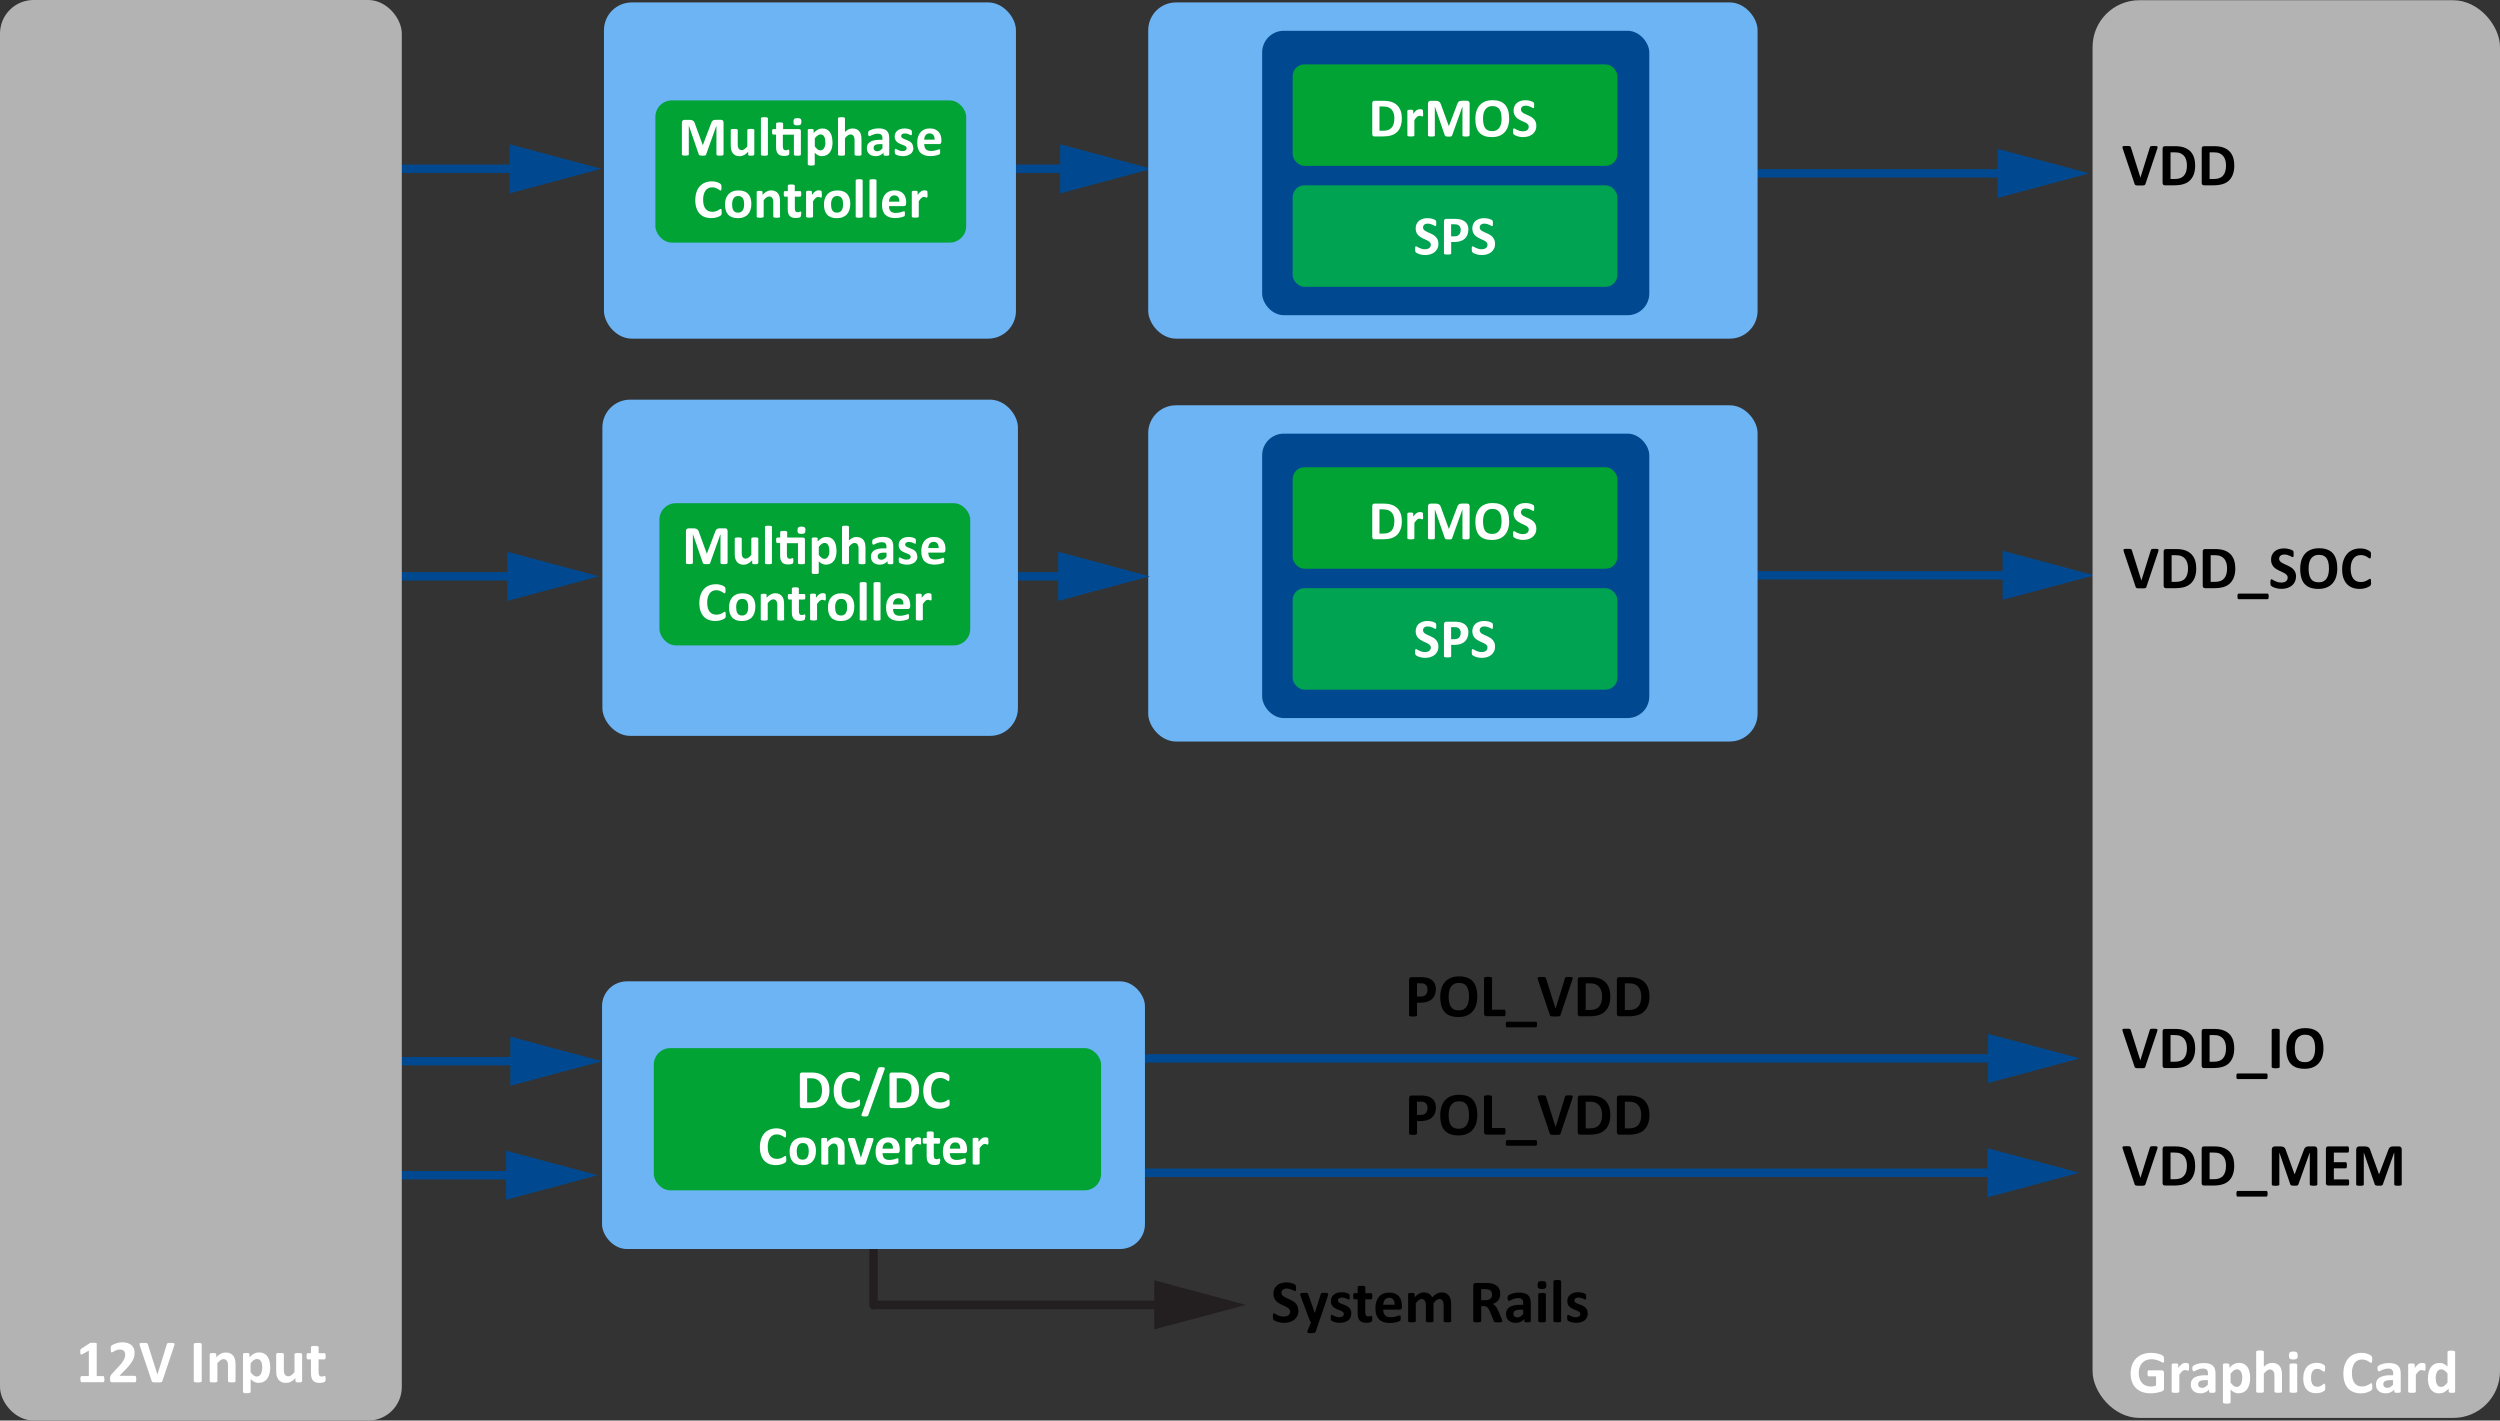 <?xml version="1.0" encoding="UTF-8"?>
<svg id="Layer_1" data-name="Layer 1" xmlns="http://www.w3.org/2000/svg" viewBox="0 0 443.45 251.98">
  <rect x="0" y="0" width="443.45" height="251.98" fill="#333333" stroke="none"/>
  <defs>
    <style>
      .cls-1, .cls-2 {
        stroke: #231f20;
      }

      .cls-1, .cls-2, .cls-3 {
        fill: none;
        stroke-miterlimit: 10;
        stroke-width: 1.5px;
      }

      .cls-4 {
        fill: #000;
      }

      .cls-4, .cls-5, .cls-6, .cls-7, .cls-8, .cls-9, .cls-10, .cls-11 {
        stroke-width: 0px;
      }

      .cls-5 {
        fill: #004990;
      }

      .cls-6 {
        fill: #b3b3b3;
      }

      .cls-2 {
        stroke-linecap: round;
      }

      .cls-3 {
        stroke: #004990;
      }

      .cls-7 {
        fill: #231f20;
      }

      .cls-8 {
        fill: #fff;
      }

      .cls-9 {
        fill: #6cb4f4;
      }

      .cls-10 {
        fill: #00a334;
      }

      .cls-11 {
        fill: #00a352;
      }
    </style>
  </defs>
  <line class="cls-2" x1="154.94" y1="212.81" x2="154.94" y2="231.53"/>
  <g>
    <line class="cls-3" x1="199.71" y1="187.74" x2="355.62" y2="187.74"/>
    <polygon class="cls-5" points="352.65 192.1 368.91 187.74 352.65 183.38 352.65 192.1"/>
  </g>
  <g>
    <line class="cls-3" x1="40.74" y1="188.24" x2="93.49" y2="188.24"/>
    <polygon class="cls-5" points="90.52 192.59 106.78 188.24 90.52 183.88 90.52 192.59"/>
  </g>
  <g>
    <line class="cls-3" x1="40.2" y1="102.23" x2="92.95" y2="102.23"/>
    <polygon class="cls-5" points="89.98 106.59 106.24 102.23 89.98 97.87 89.98 106.59"/>
  </g>
  <g>
    <line class="cls-3" x1="295.81" y1="102.05" x2="358.2" y2="102.05"/>
    <polygon class="cls-5" points="355.22 106.4 371.49 102.05 355.22 97.69 355.22 106.4"/>
  </g>
  <g>
    <line class="cls-3" x1="294.91" y1="30.75" x2="357.3" y2="30.75"/>
    <polygon class="cls-5" points="354.33 35.11 370.59 30.75 354.33 26.4 354.33 35.11"/>
  </g>
  <g>
    <line class="cls-3" x1="138.27" y1="29.94" x2="191.02" y2="29.94"/>
    <polygon class="cls-5" points="188.05 34.3 204.31 29.94 188.05 25.59 188.05 34.3"/>
  </g>
  <rect class="cls-6" x="371.18" y=".04" width="72.27" height="251.47" rx="8.29" ry="8.29"/>
  <g>
    <path class="cls-8" d="M383.87,241.15c0,.1,0,.19-.01.27,0,.07-.02.13-.04.18-.02.04-.04.08-.06.09-.02.02-.05.03-.08.03-.05,0-.12-.03-.23-.1-.1-.06-.24-.13-.41-.21s-.38-.14-.62-.21-.51-.1-.83-.1c-.34,0-.64.06-.91.17-.27.12-.5.28-.7.49s-.34.47-.45.77c-.1.3-.16.63-.16.99,0,.4.05.75.16,1.05.11.3.25.56.44.76.19.2.42.36.69.46.27.1.56.16.88.16.16,0,.31-.02.47-.05.15-.04.3-.09.43-.16v-1.61h-1.32c-.06,0-.11-.04-.15-.12-.04-.08-.05-.22-.05-.41,0-.1,0-.18.01-.25,0-.07.02-.12.04-.16.02-.04.04-.07.06-.09.03-.02.05-.03.09-.03h2.35c.06,0,.11,0,.15.03.04.02.08.05.12.09.03.04.06.09.08.14.02.06.03.12.03.19v2.77c0,.11-.02.2-.06.28-.04.08-.11.14-.23.19-.12.05-.26.1-.43.15s-.35.09-.53.13c-.18.04-.37.06-.56.08-.19.02-.38.03-.57.03-.55,0-1.05-.08-1.49-.24s-.81-.39-1.11-.69c-.3-.3-.54-.67-.7-1.11-.16-.44-.24-.93-.24-1.48s.09-1.08.26-1.53.42-.84.73-1.15c.32-.32.7-.56,1.14-.73.45-.17.94-.25,1.49-.25.3,0,.58.02.82.06s.46.09.65.15c.18.06.34.12.46.19.12.07.21.13.25.18.05.05.08.12.1.21.02.09.03.23.03.41Z"/>
    <path class="cls-8" d="M388.3,242.5c0,.13,0,.23-.01.32,0,.08-.02.15-.03.19-.01.05-.03.08-.06.1s-.05.03-.09.03c-.03,0-.06,0-.1-.02-.04-.01-.08-.03-.12-.04-.04-.01-.09-.03-.15-.04s-.11-.02-.18-.02c-.08,0-.15.01-.23.04s-.15.08-.23.14c-.08.06-.16.15-.25.26s-.18.24-.28.4v2.99s-.01.07-.03.09c-.02.03-.06.05-.11.07-.05.02-.12.03-.21.04s-.2.01-.33.01-.24,0-.33-.01-.16-.02-.21-.04-.09-.04-.11-.07c-.02-.03-.03-.06-.03-.09v-4.79s0-.07.03-.09c.02-.03.05-.05.1-.07.05-.02.11-.03.18-.04s.17-.01.28-.01.21,0,.29.01.13.02.17.04c.04.02.07.04.09.07.02.03.03.06.03.09v.6c.12-.18.24-.33.35-.44.11-.12.22-.21.32-.28.1-.07.2-.12.3-.14.1-.03.2-.04.3-.04.05,0,.1,0,.15,0,.05,0,.11.01.17.03.06.01.11.03.15.04.04.02.07.03.09.05.02.02.03.04.04.06s.02.05.02.09c0,.04.01.09.02.17,0,.08,0,.18,0,.31Z"/>
    <path class="cls-8" d="M392.97,246.86s-.02.09-.05.12c-.04.03-.09.05-.17.06-.08.01-.19.02-.34.02-.16,0-.28,0-.35-.02s-.12-.03-.16-.06c-.03-.03-.05-.07-.05-.12v-.38c-.2.21-.42.38-.67.49-.25.12-.53.18-.84.18-.25,0-.49-.03-.7-.1s-.4-.17-.55-.3c-.16-.13-.28-.29-.36-.49s-.13-.42-.13-.68c0-.28.05-.52.16-.73s.27-.38.49-.51c.22-.13.49-.23.81-.3s.7-.1,1.12-.1h.47v-.29c0-.15-.01-.28-.04-.39-.03-.11-.08-.21-.15-.28-.07-.08-.16-.13-.28-.17-.12-.04-.26-.05-.43-.05-.23,0-.43.03-.6.08-.18.05-.33.11-.47.17-.14.06-.25.12-.34.17-.09.05-.17.08-.22.08-.04,0-.07-.01-.1-.04-.03-.02-.06-.06-.08-.11-.02-.05-.04-.1-.05-.17-.01-.07-.02-.14-.02-.22,0-.11,0-.2.03-.26.02-.06.05-.12.1-.17.05-.05.14-.11.26-.17.13-.06.27-.12.44-.17.17-.05.35-.1.55-.13.2-.03.4-.05.62-.05.38,0,.7.04.96.11s.49.19.66.34.3.35.38.59c.08.24.12.52.12.85v3.22ZM391.64,244.81h-.52c-.22,0-.4.02-.56.05-.15.03-.28.08-.38.14s-.17.14-.21.23c-.04.09-.07.2-.07.31,0,.2.06.36.19.47.13.11.3.17.53.17.19,0,.36-.05.52-.15.16-.1.32-.24.49-.42v-.82Z"/>
    <path class="cls-8" d="M399.14,244.38c0,.43-.05.81-.14,1.15-.09.34-.22.63-.4.87-.17.24-.39.42-.66.55-.26.13-.56.19-.9.19-.14,0-.27-.01-.38-.04-.12-.03-.23-.07-.34-.12s-.22-.12-.33-.21-.22-.18-.33-.29v2.26s-.01.07-.03.1-.06.05-.11.07c-.05.02-.12.04-.21.05s-.2.02-.33.02-.24,0-.33-.02-.16-.03-.21-.05-.09-.04-.11-.07-.03-.06-.03-.1v-6.69s0-.07.03-.09c.02-.03.05-.05.09-.07s.1-.03.18-.04c.07,0,.17-.01.28-.01s.2,0,.27.01c.07,0,.13.02.18.04s.08.04.09.07c.02.03.03.06.03.09v.56c.14-.14.28-.27.41-.38.13-.11.27-.2.41-.27s.28-.13.43-.16c.15-.04.31-.05.48-.05.35,0,.65.07.9.21s.45.33.6.57c.16.24.27.52.34.84.07.32.11.66.11,1.02ZM397.74,244.47c0-.21-.01-.4-.05-.59-.03-.19-.08-.36-.16-.5s-.17-.26-.29-.35-.27-.13-.45-.13c-.09,0-.18.01-.27.04-.09.03-.18.07-.27.13-.09.06-.18.14-.28.24s-.2.22-.31.36v1.58c.19.24.37.42.54.56s.35.2.54.2c.17,0,.32-.04.45-.13.12-.09.22-.21.3-.35.08-.15.14-.31.17-.49.04-.18.06-.37.06-.55Z"/>
    <path class="cls-8" d="M404.8,246.84s-.01.07-.03.09c-.02.03-.06.05-.11.07-.05.02-.12.03-.21.04s-.2.01-.33.01-.24,0-.33-.01-.16-.02-.21-.04c-.05-.02-.09-.04-.11-.07-.02-.03-.03-.06-.03-.09v-2.73c0-.23-.02-.42-.05-.55-.03-.13-.08-.25-.15-.34s-.15-.17-.25-.22c-.1-.05-.22-.08-.36-.08-.17,0-.35.06-.52.19-.18.13-.36.31-.55.55v3.18s-.01.07-.03.09c-.02.03-.06.05-.11.07s-.12.03-.21.04-.2.01-.33.01-.24,0-.33-.01-.15-.02-.21-.04c-.05-.02-.09-.04-.11-.07-.02-.03-.03-.06-.03-.09v-7.06s.01-.07.03-.1c.02-.03.06-.05.11-.07.05-.02.12-.03.21-.05.09,0,.2-.02.33-.02s.24,0,.33.02c.09.01.16.03.21.05s.09.04.11.07c.02.03.03.06.03.1v2.65c.23-.23.47-.4.71-.51.24-.11.49-.17.75-.17.33,0,.6.05.83.16.22.11.4.25.54.44.14.19.24.4.3.65.06.25.09.55.09.9v2.94Z"/>
    <path class="cls-8" d="M407.58,240.43c0,.27-.06.46-.17.56-.11.1-.32.16-.62.16s-.51-.05-.62-.15-.16-.28-.16-.54.05-.46.16-.57c.11-.11.32-.16.62-.16s.5.05.61.15c.11.1.16.28.16.54ZM407.48,246.84s-.01.07-.03.09c-.02.03-.06.05-.11.07-.05.02-.12.03-.21.04s-.2.01-.33.01-.24,0-.33-.01-.16-.02-.21-.04-.09-.04-.11-.07c-.02-.03-.03-.06-.03-.09v-4.78s.01-.07.03-.09c.02-.03.06-.05.11-.07s.12-.04.21-.04c.09-.01.2-.02.33-.02s.24,0,.33.02c.09,0,.15.03.21.04.05.02.09.04.11.07.02.03.03.06.03.09v4.78Z"/>
    <path class="cls-8" d="M412.45,246.08c0,.09,0,.17,0,.23,0,.06-.01.12-.02.16s-.02.08-.03.1c-.01.03-.04.06-.08.1s-.12.09-.22.15c-.1.06-.22.11-.35.16-.13.05-.28.08-.43.11-.16.03-.32.04-.48.04-.37,0-.7-.06-.98-.17-.29-.11-.52-.28-.72-.51s-.34-.5-.44-.82-.15-.69-.15-1.11c0-.48.06-.89.18-1.24.12-.35.29-.64.5-.87s.47-.4.76-.51c.29-.11.62-.17.97-.17.14,0,.28.01.42.04.14.02.27.06.39.1s.23.09.32.14c.09.05.16.1.2.14.04.04.07.07.08.1.02.03.03.06.04.1s.02.1.02.16c0,.06,0,.14,0,.23,0,.21-.02.35-.05.44-.04.08-.08.13-.14.13-.06,0-.12-.03-.19-.08-.07-.05-.15-.11-.24-.17-.09-.06-.2-.12-.33-.17s-.28-.08-.46-.08c-.35,0-.62.13-.81.41-.19.27-.28.67-.28,1.19,0,.26.02.49.07.68.05.2.12.36.21.49.09.13.21.23.34.3s.3.1.48.1.35-.03.48-.08c.13-.06.25-.12.35-.19.1-.07.18-.13.25-.19.07-.06.13-.08.17-.08.03,0,.06,0,.08.03.02.02.04.05.05.1.01.05.02.11.03.19,0,.08.01.17.01.29Z"/>
    <path class="cls-8" d="M420.8,245.97c0,.09,0,.17,0,.23,0,.06-.01.12-.02.16s-.03.08-.04.12c-.02.03-.05.07-.09.11-.04.04-.12.09-.23.16-.11.06-.25.13-.41.19-.16.06-.35.11-.56.15-.21.04-.44.06-.68.06-.48,0-.91-.07-1.29-.22-.38-.15-.71-.37-.98-.66s-.47-.66-.62-1.09c-.14-.44-.21-.95-.21-1.53s.08-1.12.24-1.57c.16-.46.38-.84.66-1.16.28-.31.62-.55,1.02-.71s.83-.24,1.31-.24c.19,0,.38.02.56.05.18.03.34.07.5.13s.29.11.41.18c.12.07.21.13.25.17s.08.09.1.12c.02.03.03.07.04.12.01.05.02.11.02.18,0,.07,0,.15,0,.25,0,.11,0,.2-.01.27,0,.08-.02.14-.04.18-.02.05-.04.08-.06.1-.02.02-.05.03-.09.03-.05,0-.12-.03-.2-.09-.08-.06-.19-.13-.32-.21s-.29-.15-.47-.21c-.18-.06-.4-.09-.65-.09-.28,0-.52.06-.74.17-.22.11-.4.27-.55.48-.15.21-.27.46-.35.76-.08.3-.12.63-.12,1,0,.41.04.76.13,1.06.08.3.2.54.36.74.16.19.34.34.56.43.22.09.47.14.74.14.25,0,.47-.03.65-.09.18-.06.34-.12.47-.2.13-.07.24-.14.32-.19.08-.06.15-.09.2-.09.04,0,.06,0,.09.02.02.01.04.04.05.09.01.04.02.1.03.18,0,.08.01.18.01.31Z"/>
    <path class="cls-8" d="M425.82,246.86s-.02.09-.05.12c-.04.03-.09.05-.17.06-.08.01-.19.02-.34.02-.16,0-.28,0-.35-.02s-.12-.03-.16-.06c-.03-.03-.05-.07-.05-.12v-.38c-.2.21-.42.38-.67.49-.25.12-.53.18-.84.18-.25,0-.49-.03-.7-.1s-.4-.17-.55-.3c-.16-.13-.28-.29-.36-.49s-.13-.42-.13-.68c0-.28.05-.52.16-.73s.27-.38.49-.51c.22-.13.49-.23.81-.3s.7-.1,1.12-.1h.47v-.29c0-.15-.01-.28-.04-.39-.03-.11-.08-.21-.15-.28-.07-.08-.16-.13-.28-.17-.12-.04-.26-.05-.43-.05-.23,0-.43.03-.6.08-.18.05-.33.11-.47.17-.14.06-.25.12-.34.17-.09.05-.17.08-.22.08-.04,0-.07-.01-.1-.04-.03-.02-.06-.06-.08-.11-.02-.05-.04-.1-.05-.17-.01-.07-.02-.14-.02-.22,0-.11,0-.2.03-.26.02-.06.05-.12.1-.17.05-.05.14-.11.26-.17.13-.06.27-.12.44-.17.17-.05.35-.1.55-.13.2-.03.4-.05.62-.05.38,0,.7.04.96.11s.49.19.66.34.3.35.38.59c.08.24.12.52.12.85v3.22ZM424.49,244.81h-.52c-.22,0-.4.02-.56.05-.15.03-.28.08-.38.14s-.17.14-.21.23c-.04.09-.07.2-.07.31,0,.2.06.36.19.47.13.11.3.17.53.17.19,0,.36-.05.52-.15.16-.1.32-.24.49-.42v-.82Z"/>
    <path class="cls-8" d="M430.25,242.5c0,.13,0,.23-.01.32,0,.08-.02.15-.03.19-.01.05-.03.08-.06.1s-.05.03-.09.03c-.03,0-.06,0-.1-.02-.04-.01-.08-.03-.12-.04-.04-.01-.09-.03-.15-.04s-.11-.02-.18-.02c-.08,0-.15.01-.23.04s-.15.08-.23.14c-.08.06-.16.15-.25.26s-.18.24-.28.4v2.99s-.01.07-.03.09c-.02.03-.06.05-.11.07-.05.02-.12.03-.21.04s-.2.01-.33.01-.24,0-.33-.01-.16-.02-.21-.04-.09-.04-.11-.07c-.02-.03-.03-.06-.03-.09v-4.79s0-.07.03-.09c.02-.03.05-.05.1-.07.05-.02.11-.03.18-.04s.17-.01.28-.01.21,0,.29.01.13.02.17.04c.04.02.07.04.09.07.02.03.03.06.03.09v.6c.12-.18.24-.33.35-.44.11-.12.22-.21.32-.28.1-.07.2-.12.3-.14.1-.03.2-.04.3-.04.05,0,.1,0,.15,0,.05,0,.11.01.17.03.06.01.11.03.15.04.04.02.07.03.09.05.02.02.03.04.04.06s.02.05.02.09c0,.04.01.09.02.17,0,.08,0,.18,0,.31Z"/>
    <path class="cls-8" d="M435.49,246.84s0,.07-.03.1c-.02.03-.05.05-.09.07-.04.02-.1.03-.17.04s-.16.01-.27.01c-.11,0-.21,0-.28-.01-.07,0-.13-.02-.17-.04-.04-.02-.08-.04-.1-.07-.02-.03-.03-.06-.03-.1v-.53c-.25.27-.51.47-.78.62-.27.15-.57.22-.9.22-.37,0-.67-.07-.93-.21-.25-.14-.46-.33-.62-.57-.16-.24-.27-.52-.35-.84-.07-.32-.11-.66-.11-1.01,0-.43.05-.81.14-1.15.09-.34.22-.63.4-.87.18-.24.39-.42.66-.55.26-.13.56-.19.9-.19.27,0,.51.05.73.16.22.11.44.27.65.48v-2.59s0-.07.03-.1.06-.05.11-.07.12-.04.21-.05.2-.02.33-.02.24,0,.33.02.15.03.2.05c.05.02.09.04.11.07s.03.06.03.1v7.05ZM434.15,243.64c-.19-.24-.38-.43-.56-.56-.18-.13-.36-.19-.56-.19-.17,0-.33.04-.45.13-.13.09-.23.21-.31.35s-.13.31-.17.49c-.04.18-.06.37-.06.56,0,.2.02.4.05.59s.08.36.16.51.17.27.29.36c.12.09.28.13.46.13.09,0,.18-.01.27-.04.09-.03.18-.07.27-.13.09-.06.18-.14.28-.24s.2-.22.32-.36v-1.59Z"/>
  </g>
  <rect class="cls-9" x="203.67" y=".43" width="108.09" height="59.64" rx="4.93" ry="4.93"/>
  <rect class="cls-5" x="223.88" y="5.46" width="68.67" height="50.45" rx="3.84" ry="3.84"/>
  <rect class="cls-11" x="229.29" y="32.87" width="57.6" height="18" rx="2.1" ry="2.1"/>
  <rect class="cls-10" x="229.29" y="11.42" width="57.6" height="18" rx="2.1" ry="2.1"/>
  <g>
    <path class="cls-8" d="M248.66,20.95c0,.58-.08,1.08-.23,1.49-.15.41-.37.75-.65,1.01-.28.26-.63.45-1.03.57-.4.12-.89.18-1.45.18h-1.51c-.11,0-.2-.03-.27-.09s-.11-.17-.11-.31v-5.51c0-.14.04-.25.11-.31s.16-.1.27-.1h1.62c.56,0,1.04.07,1.43.2.39.13.72.33.99.59s.47.58.61.96c.14.38.21.82.21,1.32ZM247.34,20.99c0-.3-.04-.58-.11-.83-.07-.26-.18-.48-.34-.67-.15-.19-.35-.34-.6-.44-.24-.11-.56-.16-.95-.16h-.65v4.3h.67c.35,0,.65-.04.89-.14.24-.09.44-.23.6-.41.16-.18.28-.41.36-.69.08-.27.12-.59.12-.96Z"/>
    <path class="cls-8" d="M252.44,20.08c0,.12,0,.21,0,.29,0,.08-.02.13-.03.18-.01.04-.03.07-.05.09-.02.02-.05.02-.08.02-.03,0-.06,0-.09-.02-.03-.01-.07-.02-.11-.04-.04-.01-.08-.03-.13-.04-.05-.01-.1-.02-.16-.02-.07,0-.14.01-.21.04-.07.03-.14.07-.21.13s-.15.14-.23.23c-.08.1-.17.22-.26.36v2.71s0,.06-.03.09-.05.04-.1.06c-.05.02-.11.03-.19.04-.08,0-.18.01-.3.01s-.22,0-.3-.01c-.08,0-.14-.02-.19-.04-.05-.02-.08-.04-.1-.06s-.03-.05-.03-.09v-4.36s0-.06.02-.08c.02-.02.04-.04.09-.06.04-.02.1-.03.16-.04.07,0,.15-.01.25-.01s.19,0,.26.01c.07,0,.12.02.16.04.04.02.06.04.08.06.02.02.02.05.02.08v.54c.11-.16.22-.3.32-.4.1-.11.2-.19.29-.25.09-.06.18-.1.27-.13.09-.02.18-.04.27-.04.04,0,.09,0,.14,0s.1.01.15.02c.05.01.1.02.14.04s.07.03.08.05c.02.02.03.03.04.05,0,.02.02.05.02.08,0,.03.01.08.01.15,0,.07,0,.16,0,.28Z"/>
    <path class="cls-8" d="M260.64,24.02s0,.06-.03.09c-.02.03-.05.05-.1.06-.05.02-.11.03-.19.04s-.18.01-.3.01-.21,0-.29-.01-.14-.02-.19-.04c-.05-.02-.08-.04-.1-.06-.02-.03-.03-.05-.03-.09v-5.14h0l-1.83,5.14s-.03.08-.06.11c-.03.03-.07.05-.12.07-.05.02-.11.03-.19.03s-.17,0-.28,0-.21,0-.28-.01c-.08,0-.14-.02-.19-.04-.05-.02-.09-.04-.12-.07-.03-.03-.05-.06-.06-.09l-1.77-5.14h0v5.14s0,.06-.03.09c-.02.03-.05.05-.1.06-.05.02-.11.03-.19.04-.08,0-.17.01-.29.01s-.21,0-.29-.01-.14-.02-.19-.04c-.05-.02-.08-.04-.1-.06-.02-.03-.03-.05-.03-.09v-5.63c0-.17.04-.29.13-.38s.21-.13.35-.13h.84c.15,0,.28.01.39.04s.2.06.28.12c.08.06.14.13.2.22.05.09.1.21.14.34l1.37,3.76h.02l1.42-3.75c.04-.14.09-.25.14-.35.05-.09.11-.17.18-.23.07-.06.15-.1.24-.12.09-.02.2-.04.32-.04h.86c.09,0,.16.01.23.03.06.02.12.06.16.1.04.04.07.1.09.16.02.06.03.14.03.22v5.63Z"/>
    <path class="cls-8" d="M267.7,20.97c0,.52-.07.99-.2,1.41-.13.41-.32.76-.58,1.05-.26.29-.58.51-.96.66-.38.15-.82.23-1.32.23s-.92-.06-1.29-.19c-.37-.13-.67-.33-.92-.59s-.43-.6-.55-1.01c-.12-.41-.18-.89-.18-1.45,0-.51.06-.97.2-1.38.13-.41.32-.76.58-1.04.26-.29.58-.51.95-.66.38-.15.82-.23,1.32-.23s.9.06,1.27.19.67.32.92.59c.25.26.43.6.56,1,.13.4.19.88.19,1.42ZM266.35,21.04c0-.33-.03-.63-.08-.91-.05-.27-.14-.5-.27-.7-.12-.19-.29-.34-.5-.45-.21-.11-.47-.16-.78-.16s-.58.06-.79.18c-.21.12-.38.28-.51.48-.13.2-.22.43-.28.7-.05.26-.08.55-.08.84,0,.35.03.66.08.93.05.27.14.51.26.71.12.2.29.34.5.45.21.1.47.15.79.15s.58-.06.79-.18c.21-.12.38-.28.51-.48.13-.2.22-.44.28-.71s.08-.55.08-.86Z"/>
    <path class="cls-8" d="M272.52,22.31c0,.33-.06.62-.19.87-.12.25-.29.46-.5.63-.21.17-.46.29-.74.38-.28.08-.59.13-.91.13-.22,0-.42-.02-.61-.05-.19-.04-.35-.08-.5-.13-.14-.05-.26-.1-.36-.16-.1-.05-.17-.1-.21-.15-.04-.04-.07-.1-.09-.18-.02-.08-.03-.19-.03-.34,0-.1,0-.19,0-.25,0-.07.02-.12.03-.17.01-.04.03-.07.06-.09.02-.02.05-.03.09-.03.04,0,.11.03.19.08s.19.11.32.18c.13.07.29.12.47.18s.39.08.63.08c.16,0,.3-.02.42-.06.12-.04.23-.09.31-.16.09-.07.15-.15.2-.25.04-.1.07-.21.07-.34,0-.14-.04-.27-.12-.37s-.18-.19-.31-.27c-.12-.08-.27-.16-.43-.22-.16-.07-.32-.14-.49-.22-.17-.08-.33-.17-.49-.27-.16-.1-.3-.22-.43-.36-.12-.14-.23-.3-.3-.49-.08-.19-.12-.42-.12-.68,0-.3.06-.57.17-.8s.26-.42.45-.57.42-.26.67-.34c.26-.07.53-.11.82-.11.15,0,.3.01.45.03.15.02.29.05.42.09.13.04.25.08.35.13.1.05.17.09.2.12.03.03.05.06.07.08.01.02.02.05.03.09,0,.04.01.08.02.14,0,.06,0,.13,0,.21,0,.09,0,.17,0,.24,0,.07-.01.12-.02.16-.01.04-.03.07-.05.09-.02.02-.05.03-.08.03s-.09-.02-.17-.07c-.08-.04-.17-.09-.29-.15-.11-.05-.25-.1-.4-.15-.15-.04-.31-.07-.49-.07-.14,0-.26.02-.37.05-.1.03-.19.08-.26.14-.07.06-.12.13-.16.22-.03.08-.05.17-.05.27,0,.14.04.26.11.36.08.1.18.19.31.27.13.08.27.15.44.22.16.07.33.14.5.22.17.08.33.17.5.27.16.1.31.22.43.36.13.14.23.3.31.49.08.19.12.41.12.66Z"/>
  </g>
  <g>
    <path class="cls-8" d="M255.15,43.23c0,.33-.06.62-.19.87-.12.25-.29.46-.5.63-.21.17-.46.29-.74.38s-.59.13-.91.13c-.22,0-.42-.02-.61-.05-.19-.04-.35-.08-.5-.13-.14-.05-.26-.1-.36-.16-.1-.06-.17-.1-.21-.15-.04-.04-.07-.1-.09-.18-.02-.08-.03-.19-.03-.34,0-.1,0-.19,0-.25,0-.07.02-.12.03-.17s.03-.07.06-.09.05-.03.09-.03c.04,0,.11.03.19.08s.19.11.32.18c.13.06.29.12.47.18s.39.08.63.08c.16,0,.3-.02.42-.06.12-.04.23-.09.31-.16.09-.07.15-.15.2-.25.04-.1.07-.21.07-.34,0-.14-.04-.27-.12-.37s-.18-.19-.31-.27c-.12-.08-.27-.15-.43-.22-.16-.07-.32-.14-.49-.22-.17-.08-.33-.17-.49-.27-.16-.1-.3-.22-.43-.36-.12-.14-.23-.3-.3-.49s-.12-.42-.12-.68c0-.3.06-.57.17-.8s.26-.42.45-.57.42-.26.67-.34.53-.11.82-.11c.15,0,.3.01.45.03.15.02.29.05.42.09.13.04.25.08.35.13.1.05.17.09.2.12.03.03.05.06.07.08.01.02.02.05.03.09,0,.04.01.08.02.14,0,.06,0,.13,0,.21,0,.09,0,.17,0,.24s-.01.12-.02.16c-.01.04-.03.07-.05.09-.02.02-.05.03-.08.03s-.09-.02-.17-.07-.17-.1-.29-.15c-.11-.05-.25-.1-.4-.15-.15-.04-.31-.07-.49-.07-.14,0-.26.02-.37.05-.1.03-.19.08-.26.14-.07.06-.12.13-.16.22s-.05.17-.05.27c0,.14.04.26.11.36.08.1.18.19.31.27.13.08.27.15.44.22.16.07.33.14.5.22.17.08.33.17.5.27.16.1.31.22.43.36s.23.3.31.49.12.41.12.66Z"/>
    <path class="cls-8" d="M260.46,40.72c0,.35-.06.67-.17.94-.11.27-.27.5-.48.69-.21.19-.47.33-.78.43s-.67.15-1.09.15h-.53v2.02s-.01.06-.03.09c-.02.03-.06.05-.1.06s-.11.03-.2.04c-.08,0-.19.01-.31.01s-.23,0-.31-.01-.15-.02-.2-.04-.08-.04-.1-.06-.03-.06-.03-.09v-5.68c0-.15.04-.27.12-.34.08-.08.18-.11.32-.11h1.49c.15,0,.29,0,.43.02.14.01.3.04.49.07.19.04.38.11.57.21.19.1.36.23.5.38s.24.34.31.54c.07.21.11.44.11.7ZM259.11,40.81c0-.22-.04-.4-.12-.55s-.17-.25-.29-.32c-.11-.07-.23-.11-.36-.13-.12-.02-.25-.03-.39-.03h-.55v2.14h.58c.21,0,.38-.03.51-.08.14-.06.25-.13.34-.23s.15-.22.2-.36c.04-.14.07-.29.07-.45Z"/>
    <path class="cls-8" d="M265.2,43.23c0,.33-.06.62-.19.87-.12.25-.29.46-.5.63-.21.17-.46.29-.74.38s-.59.13-.91.13c-.22,0-.42-.02-.61-.05-.19-.04-.35-.08-.5-.13-.14-.05-.26-.1-.36-.16-.1-.06-.17-.1-.21-.15-.04-.04-.07-.1-.09-.18-.02-.08-.03-.19-.03-.34,0-.1,0-.19,0-.25,0-.07.02-.12.03-.17s.03-.07.06-.09.05-.03.09-.03c.04,0,.11.03.19.08s.19.11.32.18c.13.06.29.12.47.18s.39.08.63.08c.16,0,.3-.02.42-.06.12-.04.23-.09.31-.16.09-.07.15-.15.2-.25.04-.1.07-.21.07-.34,0-.14-.04-.27-.12-.37s-.18-.19-.31-.27c-.12-.08-.27-.15-.43-.22-.16-.07-.32-.14-.49-.22-.17-.08-.33-.17-.49-.27-.16-.1-.3-.22-.43-.36-.12-.14-.23-.3-.3-.49s-.12-.42-.12-.68c0-.3.06-.57.17-.8s.26-.42.45-.57.42-.26.67-.34.53-.11.82-.11c.15,0,.3.01.45.03.15.02.29.05.42.09.13.04.25.08.35.13.1.05.17.09.2.12.03.03.05.06.07.08.01.02.02.05.03.09,0,.04.01.08.02.14,0,.06,0,.13,0,.21,0,.09,0,.17,0,.24s-.01.12-.02.16c-.01.04-.03.07-.05.09-.02.02-.05.03-.08.03s-.09-.02-.17-.07-.17-.1-.29-.15c-.11-.05-.25-.1-.4-.15-.15-.04-.31-.07-.49-.07-.14,0-.26.02-.37.05-.1.03-.19.08-.26.14-.07.06-.12.13-.16.22s-.05.17-.05.27c0,.14.04.26.11.36.08.1.18.19.31.27.13.08.27.15.44.22.16.07.33.14.5.22.17.08.33.17.5.27.16.1.31.22.43.36s.23.3.31.49.12.41.12.66Z"/>
  </g>
  <rect class="cls-9" x="203.67" y="71.89" width="108.09" height="59.64" rx="4.93" ry="4.93"/>
  <rect class="cls-5" x="223.88" y="76.92" width="68.67" height="50.45" rx="3.84" ry="3.84"/>
  <rect class="cls-11" x="229.29" y="104.33" width="57.6" height="18" rx="2.1" ry="2.1"/>
  <rect class="cls-10" x="229.29" y="82.88" width="57.6" height="18" rx="2.1" ry="2.1"/>
  <g>
    <path class="cls-8" d="M248.66,92.41c0,.58-.08,1.08-.23,1.49s-.37.75-.65,1.01-.63.45-1.03.57c-.4.12-.89.18-1.45.18h-1.51c-.11,0-.2-.03-.27-.1s-.11-.17-.11-.31v-5.51c0-.14.04-.25.11-.31s.16-.1.27-.1h1.62c.56,0,1.04.07,1.43.2.39.13.72.33.99.59s.47.58.61.96c.14.38.21.82.21,1.32ZM247.34,92.45c0-.3-.04-.58-.11-.83-.07-.26-.18-.48-.34-.67-.15-.19-.35-.34-.6-.44s-.56-.16-.95-.16h-.65v4.3h.67c.35,0,.65-.05.89-.14s.44-.23.6-.41.28-.41.36-.69c.08-.27.12-.59.12-.96Z"/>
    <path class="cls-8" d="M252.44,91.54c0,.12,0,.21,0,.29,0,.07-.02.13-.03.18-.01.04-.03.07-.05.09-.02.02-.05.02-.08.02-.03,0-.06,0-.09-.02-.03-.01-.07-.02-.11-.04-.04-.01-.08-.03-.13-.04s-.1-.02-.16-.02c-.07,0-.14.01-.21.04s-.14.07-.21.13-.15.14-.23.23c-.08.1-.17.22-.26.36v2.71s0,.06-.03.09-.05.04-.1.06c-.05.02-.11.03-.19.04s-.18.01-.3.01-.22,0-.3-.01-.14-.02-.19-.04c-.05-.02-.08-.04-.1-.06s-.03-.05-.03-.09v-4.36s0-.06.02-.09c.02-.02.04-.04.09-.06.04-.02.1-.03.16-.04.07,0,.15-.01.25-.01s.19,0,.26.01.12.02.16.04c.04.02.06.04.08.06.02.02.02.05.02.09v.54c.11-.16.22-.3.32-.4.1-.11.2-.19.29-.25.09-.06.18-.1.27-.13.09-.02.18-.04.27-.04.04,0,.09,0,.14,0s.1.01.15.02c.05.01.1.02.14.04s.07.03.08.05c.02.02.03.03.04.05,0,.02.02.05.02.08,0,.03.01.09.01.15,0,.07,0,.16,0,.28Z"/>
    <path class="cls-8" d="M260.64,95.48s0,.06-.03.09c-.02.03-.05.05-.1.06-.05.02-.11.03-.19.04s-.18.01-.3.01-.21,0-.29-.01-.14-.02-.19-.04c-.05-.02-.08-.04-.1-.06s-.03-.06-.03-.09v-5.14h0l-1.83,5.14s-.03.08-.06.1-.07.05-.12.07c-.05.02-.11.03-.19.03s-.17,0-.28,0-.21,0-.28-.01-.14-.02-.19-.04c-.05-.02-.09-.04-.12-.07s-.05-.06-.06-.09l-1.77-5.14h0v5.14s0,.06-.03.09c-.02.03-.05.05-.1.06s-.11.03-.19.04c-.08,0-.17.01-.29.01s-.21,0-.29-.01-.14-.02-.19-.04c-.05-.02-.08-.04-.1-.06-.02-.03-.03-.06-.03-.09v-5.63c0-.17.04-.29.13-.38s.21-.13.35-.13h.84c.15,0,.28.01.39.04s.2.06.28.12.14.13.2.22c.05.09.1.21.14.34l1.37,3.76h.02l1.42-3.75c.04-.14.09-.25.14-.35.05-.09.11-.17.18-.23.07-.06.15-.1.24-.12.09-.02.2-.04.32-.04h.86c.09,0,.16.01.23.03s.12.06.16.1c.04.04.07.1.09.16.02.06.03.14.03.22v5.63Z"/>
    <path class="cls-8" d="M267.7,92.43c0,.52-.07.99-.2,1.41-.13.41-.32.76-.58,1.05-.26.29-.58.51-.96.66-.38.15-.82.23-1.32.23s-.92-.06-1.29-.19-.67-.32-.92-.59-.43-.6-.55-1.01-.18-.89-.18-1.45c0-.51.06-.97.2-1.38.13-.41.32-.76.58-1.04.26-.29.58-.51.95-.66.38-.15.82-.23,1.32-.23s.9.06,1.27.19.67.32.92.59c.25.26.43.6.56,1,.13.4.19.88.19,1.42ZM266.35,92.49c0-.33-.03-.63-.08-.91-.05-.27-.14-.5-.27-.7-.12-.19-.29-.34-.5-.45-.21-.11-.47-.16-.78-.16s-.58.06-.79.18c-.21.12-.38.28-.51.48-.13.2-.22.43-.28.7s-.08.55-.08.84c0,.35.03.66.08.93.05.27.14.51.26.71.12.2.29.34.5.45.21.1.47.15.79.15s.58-.06.79-.18c.21-.12.38-.28.51-.48.13-.2.22-.44.28-.71s.08-.55.08-.86Z"/>
    <path class="cls-8" d="M272.52,93.76c0,.33-.06.62-.19.87-.12.25-.29.46-.5.63-.21.17-.46.29-.74.38s-.59.13-.91.13c-.22,0-.42-.02-.61-.05-.19-.04-.35-.08-.5-.13-.14-.05-.26-.1-.36-.16-.1-.06-.17-.1-.21-.15-.04-.04-.07-.1-.09-.18-.02-.08-.03-.19-.03-.34,0-.1,0-.19,0-.25,0-.07.02-.12.03-.17s.03-.07.06-.09.05-.03.09-.03c.04,0,.11.03.19.08s.19.11.32.18c.13.06.29.12.47.18s.39.08.63.08c.16,0,.3-.02.42-.06.12-.04.23-.09.31-.16.09-.07.15-.15.2-.25.04-.1.07-.21.07-.34,0-.14-.04-.27-.12-.37s-.18-.19-.31-.27c-.12-.08-.27-.15-.43-.22-.16-.07-.32-.14-.49-.22-.17-.08-.33-.17-.49-.27-.16-.1-.3-.22-.43-.36-.12-.14-.23-.3-.3-.49s-.12-.42-.12-.68c0-.3.06-.57.17-.8s.26-.42.45-.57.42-.26.67-.34.53-.11.82-.11c.15,0,.3.01.45.03.15.02.29.05.42.09.13.04.25.08.35.13.1.05.17.09.2.12.03.03.05.06.07.08.01.02.02.05.03.09,0,.04.01.08.02.14,0,.06,0,.13,0,.21,0,.09,0,.17,0,.24s-.01.12-.02.16c-.01.04-.03.07-.05.09-.02.02-.05.03-.08.03s-.09-.02-.17-.07-.17-.1-.29-.15c-.11-.05-.25-.1-.4-.15-.15-.04-.31-.07-.49-.07-.14,0-.26.02-.37.05-.1.03-.19.08-.26.14-.07.06-.12.13-.16.22s-.05.17-.05.27c0,.14.04.26.11.36.08.1.18.19.31.27.13.08.27.15.44.22.16.07.33.14.5.22.17.08.33.17.5.27.16.1.31.22.43.36s.23.3.31.49.12.41.12.66Z"/>
  </g>
  <g>
    <path class="cls-8" d="M255.15,114.68c0,.33-.06.62-.19.87-.12.25-.29.46-.5.63-.21.17-.46.29-.74.38s-.59.13-.91.13c-.22,0-.42-.02-.61-.05-.19-.04-.35-.08-.5-.13-.14-.05-.26-.1-.36-.16-.1-.06-.17-.1-.21-.15-.04-.04-.07-.1-.09-.18-.02-.08-.03-.19-.03-.34,0-.1,0-.19,0-.25,0-.07.02-.12.03-.17s.03-.07.06-.09.05-.03.09-.03c.04,0,.11.03.19.08s.19.11.32.18c.13.06.29.12.47.18s.39.08.63.08c.16,0,.3-.02.42-.06.12-.04.23-.09.31-.16.09-.07.15-.15.2-.25.04-.1.07-.21.07-.34,0-.14-.04-.27-.12-.37s-.18-.19-.31-.27c-.12-.08-.27-.15-.43-.22-.16-.07-.32-.14-.49-.22-.17-.08-.33-.17-.49-.27-.16-.1-.3-.22-.43-.36-.12-.14-.23-.3-.3-.49s-.12-.42-.12-.68c0-.3.06-.57.17-.8s.26-.42.45-.57.42-.26.67-.34.53-.11.82-.11c.15,0,.3.01.45.03.15.02.29.05.42.09.13.04.25.08.35.13.1.05.17.09.2.12.03.03.05.06.07.08.01.02.02.05.03.09,0,.04.01.08.02.14,0,.06,0,.13,0,.21,0,.09,0,.17,0,.24s-.01.12-.02.16c-.01.04-.03.07-.05.09-.02.02-.05.03-.08.03s-.09-.02-.17-.07-.17-.1-.29-.15c-.11-.05-.25-.1-.4-.15-.15-.04-.31-.07-.49-.07-.14,0-.26.02-.37.05-.1.03-.19.08-.26.14-.07.06-.12.13-.16.22s-.05.17-.05.27c0,.14.04.26.11.36.08.1.18.19.31.27.13.08.27.15.44.22.16.07.33.14.5.22.17.08.33.17.5.27.16.1.31.22.43.36s.23.3.31.49.12.41.12.66Z"/>
    <path class="cls-8" d="M260.46,112.18c0,.35-.06.67-.17.94-.11.27-.27.5-.48.69-.21.19-.47.33-.78.43s-.67.15-1.09.15h-.53v2.02s-.01.06-.03.09c-.02.03-.06.05-.1.06s-.11.03-.2.04c-.08,0-.19.01-.31.01s-.23,0-.31-.01-.15-.02-.2-.04-.08-.04-.1-.06-.03-.06-.03-.09v-5.68c0-.15.04-.27.12-.34.08-.08.18-.11.32-.11h1.49c.15,0,.29,0,.43.02.14.01.3.04.49.07.19.04.38.11.57.21.19.1.36.23.5.38s.24.34.31.54c.07.21.11.44.11.7ZM259.11,112.27c0-.22-.04-.4-.12-.55s-.17-.25-.29-.32c-.11-.07-.23-.11-.36-.13-.12-.02-.25-.03-.39-.03h-.55v2.14h.58c.21,0,.38-.03.51-.08.14-.06.25-.13.34-.23s.15-.22.2-.36c.04-.14.07-.29.07-.45Z"/>
    <path class="cls-8" d="M265.2,114.68c0,.33-.06.62-.19.87-.12.25-.29.46-.5.63-.21.17-.46.29-.74.38s-.59.13-.91.13c-.22,0-.42-.02-.61-.05-.19-.04-.35-.08-.5-.13-.14-.05-.26-.1-.36-.16-.1-.06-.17-.1-.21-.15-.04-.04-.07-.1-.09-.18-.02-.08-.03-.19-.03-.34,0-.1,0-.19,0-.25,0-.07.02-.12.03-.17s.03-.07.06-.09.05-.03.09-.03c.04,0,.11.03.19.08s.19.11.32.18c.13.06.29.12.47.18s.39.08.63.08c.16,0,.3-.02.42-.06.12-.04.23-.09.31-.16.09-.07.15-.15.2-.25.04-.1.07-.21.07-.34,0-.14-.04-.27-.12-.37s-.18-.19-.31-.27c-.12-.08-.27-.15-.43-.22-.16-.07-.32-.14-.49-.22-.17-.08-.33-.17-.49-.27-.16-.1-.3-.22-.43-.36-.12-.14-.23-.3-.3-.49s-.12-.42-.12-.68c0-.3.06-.57.17-.8s.26-.42.45-.57.42-.26.67-.34.53-.11.82-.11c.15,0,.3.01.45.03.15.02.29.05.42.09.13.04.25.08.35.13.1.05.17.09.2.12.03.03.05.06.07.08.01.02.02.05.03.09,0,.04.01.08.02.14,0,.06,0,.13,0,.21,0,.09,0,.17,0,.24s-.01.12-.02.16c-.01.04-.03.07-.05.09-.02.02-.05.03-.08.03s-.09-.02-.17-.07-.17-.1-.29-.15c-.11-.05-.25-.1-.4-.15-.15-.04-.31-.07-.49-.07-.14,0-.26.02-.37.05-.1.03-.19.08-.26.14-.07.06-.12.13-.16.22s-.05.17-.05.27c0,.14.04.26.11.36.08.1.18.19.31.27.13.08.27.15.44.22.16.07.33.14.5.22.17.08.33.17.5.27.16.1.31.22.43.36s.23.3.31.49.12.41.12.66Z"/>
  </g>
  <g>
    <line class="cls-3" x1="39.99" y1="208.46" x2="92.74" y2="208.46"/>
    <polygon class="cls-5" points="89.77 212.82 106.03 208.46 89.77 204.11 89.77 212.82"/>
  </g>
  <g>
    <line class="cls-3" x1="40.62" y1="29.94" x2="93.37" y2="29.94"/>
    <polygon class="cls-5" points="90.4 34.3 106.66 29.94 90.4 25.59 90.4 34.3"/>
  </g>
  <rect class="cls-6" width="71.27" height="251.98" rx="5.95" ry="5.95"/>
  <g>
    <path class="cls-8" d="M18.54,244.64c0,.1,0,.19-.02.25-.01.07-.03.13-.05.17-.02.04-.04.07-.07.09-.02.02-.05.03-.09.03h-3.83s-.06,0-.08-.03c-.02-.02-.05-.05-.07-.09-.02-.04-.04-.1-.05-.17-.01-.07-.02-.15-.02-.25s0-.19.01-.26c0-.07.02-.13.04-.17.02-.04.04-.07.07-.09s.05-.03.09-.03h1.29v-4.52l-1.12.62c-.08.04-.15.06-.2.07-.05,0-.09,0-.12-.03-.03-.03-.05-.08-.06-.16s-.02-.18-.02-.32c0-.09,0-.16,0-.21s.01-.1.03-.14c.01-.04.03-.07.06-.1.02-.03.06-.05.1-.08l1.49-.97s.04-.03.07-.04c.03,0,.06-.02.1-.02.04,0,.1,0,.17-.01.07,0,.16,0,.27,0,.14,0,.25,0,.33,0,.08,0,.15.01.19.03s.07.03.09.05.02.05.02.08v5.74h1.13s.06,0,.09.03c.03.02.05.05.07.09.02.04.03.1.04.17,0,.07.01.16.01.26Z"/>
    <path class="cls-8" d="M24.17,244.61c0,.1,0,.19-.01.27,0,.07-.02.13-.04.18s-.04.08-.07.1-.06.03-.1.03h-4c-.08,0-.15,0-.2-.02s-.1-.04-.14-.08-.06-.1-.08-.18c-.02-.08-.02-.18-.02-.31,0-.12,0-.22.02-.3s.03-.16.06-.23.07-.13.11-.19c.04-.06.1-.13.17-.21l1.2-1.29c.24-.25.43-.48.58-.69s.26-.39.34-.56.14-.33.17-.47c.03-.14.05-.28.05-.41,0-.12-.02-.23-.06-.34-.04-.11-.09-.2-.17-.28-.07-.08-.17-.14-.28-.18s-.24-.07-.39-.07c-.21,0-.4.03-.56.08-.16.05-.31.11-.43.18-.12.07-.23.13-.31.18s-.15.08-.19.08c-.03,0-.06-.01-.08-.03-.02-.02-.04-.06-.06-.11s-.03-.12-.03-.2c0-.08-.01-.19-.01-.31,0-.08,0-.15,0-.21,0-.06.01-.1.02-.15s.02-.08.04-.11.05-.07.09-.11c.04-.04.13-.1.25-.16.12-.07.27-.13.44-.19s.37-.12.58-.16.43-.06.66-.06c.36,0,.68.05.95.14.27.09.5.22.67.38s.31.36.4.58c.09.22.13.46.13.72,0,.23-.02.45-.06.67s-.13.45-.27.71c-.14.25-.33.53-.57.84-.25.31-.57.66-.98,1.07l-.81.83h2.74s.07.01.1.03c.03.02.06.05.08.1s.04.1.05.18.02.16.02.26Z"/>
    <path class="cls-8" d="M28.83,244.93c-.02.06-.04.11-.07.15-.03.04-.08.07-.14.09s-.15.03-.26.04c-.11,0-.26,0-.44,0-.14,0-.27,0-.37,0-.1,0-.19,0-.26-.01-.07,0-.13-.02-.17-.03-.04-.01-.08-.03-.11-.05-.03-.02-.05-.05-.07-.08-.02-.03-.03-.07-.05-.12l-2.07-6.16c-.04-.13-.07-.23-.08-.31,0-.07,0-.13.05-.17.04-.04.12-.06.23-.07s.26-.01.45-.01c.16,0,.29,0,.39.01s.16.02.21.04c.05.02.08.04.1.08.02.04.04.08.06.13l1.69,5.36h0l1.66-5.33c.01-.06.03-.11.05-.15.02-.04.06-.07.11-.09.05-.02.13-.04.22-.04s.23-.01.4-.01.29,0,.38.02c.09.01.15.04.19.08.03.04.04.1.03.17-.01.08-.04.18-.08.3l-2.07,6.17Z"/>
    <path class="cls-8" d="M35.78,244.99s-.01.07-.03.1c-.02.03-.06.05-.12.07-.05.02-.13.03-.21.04-.09.01-.2.02-.34.02s-.25,0-.34-.02c-.09,0-.16-.02-.22-.04-.05-.02-.09-.04-.12-.07-.02-.03-.03-.06-.03-.1v-6.56s.01-.07.03-.1c.02-.03.06-.05.12-.07.06-.02.13-.03.22-.04.09,0,.2-.02.34-.02s.25,0,.34.02c.09.01.16.03.21.04.05.02.09.04.12.07.02.03.03.06.03.1v6.56Z"/>
    <path class="cls-8" d="M41.79,245s-.01.07-.03.09c-.02.03-.06.05-.11.07s-.12.03-.21.04c-.09,0-.2.01-.32.01s-.24,0-.33-.01c-.09,0-.16-.02-.21-.04s-.09-.04-.11-.07c-.02-.03-.03-.06-.03-.09v-2.73c0-.23-.02-.42-.05-.55-.03-.13-.08-.25-.15-.34s-.15-.17-.25-.22c-.1-.05-.22-.08-.36-.08-.17,0-.35.06-.52.19-.18.13-.36.31-.55.55v3.18s-.01.07-.03.09c-.02.03-.06.05-.11.07-.05.02-.12.03-.21.04s-.2.01-.33.01-.24,0-.33-.01-.15-.02-.21-.04c-.05-.02-.09-.04-.11-.07-.02-.03-.03-.06-.03-.09v-4.79s0-.07.03-.09c.02-.03.05-.05.1-.07s.11-.03.18-.04c.07,0,.17-.01.28-.01s.21,0,.28.01.13.02.17.04c.04.02.07.04.09.07.02.03.03.06.03.09v.55c.27-.29.53-.5.81-.64.27-.14.56-.21.86-.21.33,0,.6.05.82.16.22.11.4.25.54.44.14.18.24.4.3.65.06.25.09.54.09.89v2.96Z"/>
    <path class="cls-8" d="M47.94,242.53c0,.43-.05.81-.14,1.15-.09.34-.23.63-.4.87s-.39.42-.66.55-.56.19-.9.19c-.14,0-.27-.01-.38-.04-.12-.03-.23-.07-.34-.12-.11-.06-.22-.12-.33-.21s-.22-.18-.33-.29v2.26s-.01.07-.03.1-.06.05-.11.07c-.05.02-.12.04-.21.05s-.2.02-.33.02-.24,0-.33-.02-.15-.03-.21-.05c-.05-.02-.09-.04-.11-.07s-.03-.06-.03-.1v-6.69s0-.07.03-.09c.02-.03.05-.05.09-.07.04-.02.1-.03.18-.04.07,0,.17-.01.28-.01s.2,0,.27.01c.07,0,.13.02.18.04.04.02.08.04.09.07.02.03.03.06.03.09v.56c.14-.14.28-.27.41-.38.13-.11.27-.2.41-.27s.28-.13.43-.16c.15-.04.31-.05.48-.05.35,0,.65.07.9.21s.45.33.6.57c.16.24.27.52.34.84.07.32.11.66.11,1.02ZM46.53,242.63c0-.21-.02-.4-.05-.59-.03-.19-.08-.36-.16-.5-.07-.15-.17-.26-.29-.35-.12-.09-.27-.13-.45-.13-.09,0-.18.01-.27.04-.09.03-.18.07-.27.13-.09.06-.19.14-.28.24s-.2.22-.31.36v1.58c.19.24.37.42.54.56s.35.2.54.2c.18,0,.32-.04.45-.13.12-.09.22-.21.3-.35.08-.15.14-.31.17-.49.04-.18.06-.37.06-.55Z"/>
    <path class="cls-8" d="M53.57,245s0,.07-.03.09c-.02.03-.05.05-.09.07-.04.02-.1.03-.18.04-.07,0-.17.01-.28.01-.12,0-.21,0-.29-.01-.07,0-.13-.02-.17-.04s-.07-.04-.09-.07c-.02-.03-.03-.06-.03-.09v-.55c-.27.29-.53.5-.81.64-.27.14-.56.21-.85.21-.33,0-.61-.05-.83-.16-.22-.11-.4-.25-.54-.44-.14-.19-.24-.4-.3-.65-.06-.25-.09-.55-.09-.92v-2.93s0-.07.03-.09c.02-.03.06-.05.11-.07.05-.02.12-.03.21-.04.09,0,.2-.01.33-.01s.24,0,.33.01.15.02.21.04c.05.02.09.04.11.07.02.03.03.06.03.09v2.71c0,.25.02.44.05.58.03.13.08.25.15.34.07.09.15.17.25.22.1.05.22.08.36.08.17,0,.34-.06.52-.19.17-.13.36-.31.56-.55v-3.18s0-.07.03-.09c.02-.03.06-.05.11-.07.05-.02.12-.03.21-.04s.2-.01.33-.01.24,0,.33.01.15.02.2.04.09.04.11.07c.02.03.03.06.03.09v4.79Z"/>
    <path class="cls-8" d="M57.76,244.53c0,.16,0,.28-.03.36-.02.08-.05.14-.08.18s-.08.06-.14.09c-.06.03-.14.05-.22.07-.08.02-.18.03-.27.05-.1,0-.2.02-.3.02-.27,0-.5-.03-.7-.1-.2-.07-.36-.17-.49-.31s-.22-.32-.28-.54-.09-.47-.09-.76v-2.46h-.57c-.07,0-.12-.04-.16-.13s-.05-.22-.05-.42c0-.1,0-.19.01-.26,0-.07.02-.13.04-.17s.04-.07.07-.09c.03-.02.06-.03.09-.03h.57v-1.07s0-.07.03-.1c.02-.03.06-.05.11-.07.05-.02.12-.03.21-.04.09,0,.2-.01.33-.01s.24,0,.33.01c.09,0,.16.02.21.04s.09.04.11.07c.02.03.03.06.03.1v1.07h1.04s.07,0,.09.03c.03.02.05.05.07.09s.03.1.04.17c0,.07.01.16.01.26,0,.2-.02.34-.05.42s-.09.13-.16.13h-1.05v2.25c0,.26.04.46.12.59s.23.2.44.2c.07,0,.14,0,.19-.02s.11-.03.15-.04c.04-.02.08-.03.11-.04.03-.01.06-.02.08-.02.02,0,.04,0,.06.02.02.01.04.04.05.08.01.04.02.09.03.15,0,.06.01.15.01.25Z"/>
  </g>
  <g>
    <line class="cls-3" x1="199.71" y1="208.02" x2="355.52" y2="208.02"/>
    <polygon class="cls-5" points="352.55 212.38 368.81 208.02 352.55 203.67 352.55 212.38"/>
  </g>
  <g>
    <path class="cls-4" d="M230.33,232.44c0,.37-.07.69-.2.96-.14.28-.32.51-.55.69s-.5.32-.82.42c-.31.09-.64.14-1,.14-.24,0-.46-.02-.67-.06-.21-.04-.39-.09-.55-.14s-.29-.11-.4-.17c-.11-.06-.18-.12-.23-.16-.05-.05-.08-.11-.1-.2-.02-.09-.03-.21-.03-.38,0-.11,0-.2.01-.28,0-.07.02-.14.03-.18.02-.05.04-.08.06-.1.03-.02.06-.03.09-.03.05,0,.12.03.21.09.09.06.21.12.35.2s.31.14.51.2c.2.06.43.09.69.09.17,0,.33-.02.46-.06s.25-.1.35-.17c.09-.07.17-.17.22-.28.05-.11.08-.23.08-.37,0-.16-.04-.29-.13-.41-.09-.11-.2-.21-.34-.3-.14-.09-.29-.17-.47-.25s-.36-.16-.54-.25-.37-.18-.54-.29-.33-.24-.47-.39c-.14-.15-.25-.33-.34-.54-.09-.21-.13-.46-.13-.75,0-.33.06-.63.19-.88.12-.25.29-.46.5-.63.21-.17.46-.29.74-.37.28-.08.59-.12.9-.12.16,0,.33.01.49.04s.32.06.46.1.27.09.38.14.18.1.22.13c.04.04.06.07.07.09.01.03.02.06.03.1,0,.04.02.09.02.16s0,.14,0,.23c0,.1,0,.19,0,.26,0,.07-.01.13-.03.18-.01.05-.03.08-.05.1-.02.02-.05.03-.09.03s-.1-.03-.19-.08-.19-.1-.32-.16c-.13-.06-.27-.11-.44-.16-.16-.05-.35-.07-.54-.07-.15,0-.29.02-.4.06-.11.04-.21.09-.29.16-.08.07-.13.15-.17.24-.04.09-.06.19-.06.29,0,.15.04.29.13.4.08.11.2.21.34.3.14.09.3.17.48.25s.36.16.55.25.37.18.55.29.34.24.48.39.25.33.34.54.13.45.13.73Z"/>
    <path class="cls-4" d="M233.95,234.53l-.58,1.7c-.03.09-.12.15-.26.19s-.35.06-.63.06c-.14,0-.26,0-.34-.02s-.15-.03-.19-.06-.07-.06-.07-.11,0-.09.03-.16l.64-1.61s-.09-.05-.13-.1c-.04-.04-.06-.09-.08-.14l-1.65-4.4c-.05-.12-.07-.22-.07-.29s.02-.12.06-.16c.04-.04.12-.06.22-.08.1-.01.24-.02.41-.02.15,0,.28,0,.37,0,.09,0,.16.02.21.04s.09.05.11.1.05.11.08.19l1.13,3.21h.02l1.03-3.27c.02-.09.05-.16.08-.19.03-.03.09-.05.17-.07s.22-.02.41-.02c.15,0,.28,0,.38.02.1.01.18.04.23.08.05.04.07.09.07.16s-.01.14-.04.23l-1.6,4.69Z"/>
    <path class="cls-4" d="M239.69,232.99c0,.27-.05.51-.15.72-.1.21-.25.38-.43.52-.19.14-.41.24-.66.31-.25.07-.53.1-.83.1-.18,0-.35-.01-.51-.04-.16-.03-.31-.06-.44-.1s-.24-.08-.32-.13-.15-.08-.19-.12c-.04-.04-.07-.1-.09-.18-.02-.08-.03-.2-.03-.36,0-.1,0-.19.01-.25s.02-.11.03-.15c.01-.04.03-.06.05-.08s.05-.02.08-.02c.04,0,.1.02.17.07.08.04.17.09.29.15.11.05.25.1.4.15.15.05.32.07.52.07.12,0,.23-.01.32-.04.1-.03.18-.06.25-.11.07-.05.12-.11.16-.18s.05-.15.05-.25c0-.11-.03-.2-.1-.28-.07-.08-.15-.14-.26-.2-.11-.06-.23-.11-.37-.16-.14-.05-.28-.11-.42-.17-.14-.06-.29-.13-.42-.21-.14-.08-.26-.18-.37-.29-.11-.11-.2-.25-.26-.41-.07-.16-.1-.35-.1-.58s.04-.44.13-.63.22-.36.39-.49c.17-.14.37-.24.61-.32.24-.08.51-.11.81-.11.15,0,.3,0,.44.03.14.02.27.05.38.08s.21.07.29.1c.08.04.14.07.17.1.03.03.06.05.07.08.01.03.02.06.03.1,0,.04.01.08.02.14,0,.06,0,.12,0,.21,0,.1,0,.17,0,.24,0,.06-.01.11-.03.14-.01.04-.03.06-.05.07s-.05.02-.08.02c-.03,0-.08-.02-.15-.06-.07-.04-.15-.08-.25-.12-.1-.04-.22-.08-.35-.12-.13-.04-.29-.06-.46-.06-.12,0-.23.01-.32.04s-.16.06-.22.11-.1.1-.13.16-.04.13-.04.2c0,.11.03.2.1.28s.16.14.27.2c.11.06.24.11.38.16.14.05.28.1.43.16.14.06.29.13.43.21.14.08.27.18.38.29s.2.25.27.41.1.35.1.57Z"/>
    <path class="cls-4" d="M243.42,233.87c0,.16,0,.28-.03.36-.02.08-.05.14-.08.18s-.08.06-.14.09c-.06.03-.14.05-.22.07-.08.02-.18.03-.27.05-.1,0-.2.02-.3.02-.27,0-.5-.03-.7-.1-.2-.07-.36-.17-.49-.31s-.22-.32-.28-.54-.09-.47-.09-.76v-2.46h-.57c-.07,0-.12-.04-.16-.13s-.05-.22-.05-.42c0-.1,0-.19.01-.26,0-.07.02-.13.04-.17s.04-.07.07-.09c.03-.02.06-.03.09-.03h.57v-1.07s0-.07.03-.1c.02-.03.06-.05.11-.07.05-.02.12-.03.21-.04.09,0,.2-.01.33-.01s.24,0,.33.01c.09,0,.16.02.21.04s.09.04.11.07c.02.03.03.06.03.1v1.07h1.04s.07,0,.09.03c.03.02.05.05.07.09s.03.1.04.17c0,.07.01.16.01.26,0,.2-.02.34-.05.42s-.09.13-.16.13h-1.05v2.25c0,.26.04.46.12.59s.23.2.44.2c.07,0,.14,0,.19-.02s.11-.03.15-.04c.04-.02.08-.03.11-.04.03-.01.06-.02.08-.02.02,0,.04,0,.06.02.02.01.04.04.05.08.01.04.02.09.03.15,0,.06.01.15.01.25Z"/>
    <path class="cls-4" d="M248.69,231.81c0,.17-.04.29-.11.37-.07.08-.17.12-.3.12h-2.92c0,.2.02.39.07.56.05.17.13.31.23.42.11.12.24.21.41.27.17.06.37.09.6.09s.44-.02.62-.05c.18-.03.33-.07.46-.11s.24-.08.33-.11.16-.05.21-.05c.03,0,.06,0,.08.02s.04.04.05.07c.01.03.02.08.03.14,0,.06,0,.13,0,.22,0,.08,0,.15,0,.2,0,.06,0,.1-.02.14,0,.04-.02.07-.03.1-.01.03-.03.05-.06.08-.02.03-.09.06-.19.1-.1.04-.24.09-.4.13s-.35.08-.55.11c-.21.03-.43.04-.67.04-.43,0-.8-.05-1.12-.16-.32-.11-.59-.27-.8-.49s-.38-.49-.48-.83c-.11-.33-.16-.72-.16-1.17s.06-.81.17-1.15.27-.63.48-.87.47-.42.77-.54c.3-.12.64-.19,1.02-.19.4,0,.74.06,1.03.18.28.12.52.28.7.49.18.21.32.46.4.74s.13.6.13.93v.21ZM247.38,231.42c.01-.38-.07-.68-.23-.89-.16-.22-.41-.33-.75-.33-.17,0-.32.03-.45.1-.13.06-.23.15-.32.26-.08.11-.15.24-.19.39-.04.15-.07.31-.08.48h2.02Z"/>
    <path class="cls-4" d="M257.42,234.34s-.01.07-.03.09c-.02.03-.06.05-.11.07-.05.02-.12.03-.2.04s-.2.01-.33.01-.25,0-.33-.01-.16-.02-.21-.04-.09-.04-.11-.07c-.02-.03-.03-.06-.03-.09v-2.84c0-.16-.02-.31-.05-.44-.03-.13-.08-.25-.14-.34s-.14-.17-.24-.22-.21-.08-.34-.08c-.16,0-.32.06-.49.19-.16.13-.34.31-.54.55v3.18s-.01.07-.03.09c-.02.03-.06.05-.11.07-.05.02-.12.03-.21.04s-.19.01-.32.01-.24,0-.33-.01-.15-.02-.21-.04c-.05-.02-.09-.04-.11-.07-.02-.03-.03-.06-.03-.09v-2.84c0-.16-.02-.31-.05-.44-.03-.13-.08-.25-.14-.34-.06-.09-.14-.17-.24-.22s-.21-.08-.34-.08c-.16,0-.33.06-.49.19-.16.13-.34.31-.53.55v3.18s-.01.07-.03.09c-.02.03-.06.05-.11.07s-.12.03-.21.04-.2.01-.33.01-.24,0-.33-.01-.15-.02-.21-.04c-.05-.02-.09-.04-.11-.07-.02-.03-.03-.06-.03-.09v-4.79s0-.07.03-.09c.02-.03.05-.05.1-.07.05-.02.11-.03.18-.04.07,0,.17-.01.28-.01s.21,0,.28.01.13.02.17.04.07.04.09.07c.02.03.03.06.03.09v.55c.27-.29.53-.5.79-.64.26-.14.54-.21.82-.21.2,0,.37.02.53.06.16.04.3.1.42.18.12.08.23.17.32.28.09.11.17.23.23.36.14-.15.28-.29.42-.4s.27-.2.41-.27c.13-.07.27-.12.4-.16.13-.03.27-.05.41-.05.32,0,.59.05.81.16.22.11.4.25.53.44.13.18.23.4.29.65.06.25.09.51.09.78v3.07Z"/>
    <path class="cls-4" d="M266.47,234.34s0,.07-.02.1c-.01.03-.05.05-.1.07-.05.02-.13.03-.24.04-.1,0-.25.01-.42.01-.15,0-.27,0-.36-.01-.09,0-.16-.02-.21-.04s-.09-.04-.11-.08-.04-.07-.05-.11l-.62-1.55c-.08-.18-.15-.33-.22-.47-.07-.14-.15-.25-.24-.34-.09-.09-.19-.16-.3-.21-.11-.05-.25-.07-.4-.07h-.44v2.65s-.01.07-.04.1c-.02.03-.06.05-.12.07-.05.02-.12.03-.21.04-.09.01-.2.02-.34.02s-.25,0-.34-.02c-.09,0-.16-.02-.22-.04-.05-.02-.09-.04-.11-.07s-.03-.06-.03-.1v-6.31c0-.16.04-.27.12-.34.08-.07.18-.1.3-.1h1.8c.18,0,.33,0,.45.01s.23.02.32.03c.28.04.53.11.75.2.22.1.41.22.57.38.16.16.27.34.36.55.08.21.12.46.12.73,0,.23-.03.44-.09.64-.06.19-.15.36-.26.51-.12.15-.26.28-.42.39-.17.11-.36.2-.57.27.1.05.2.11.29.18.09.07.18.16.26.26.08.1.16.22.23.35.07.13.14.28.21.44l.58,1.37c.05.14.09.24.11.3.02.06.03.11.03.15ZM264.65,229.63c0-.23-.05-.42-.16-.58-.1-.16-.27-.27-.51-.33-.07-.02-.15-.03-.24-.04-.09-.01-.22-.02-.38-.02h-.63v1.97h.72c.2,0,.38-.02.53-.07.15-.05.28-.12.38-.2.1-.09.18-.19.23-.31.05-.12.08-.26.08-.41Z"/>
    <path class="cls-4" d="M271.51,234.36s-.02.09-.05.12c-.04.03-.09.05-.17.06-.08.01-.19.02-.34.02-.16,0-.28,0-.35-.02s-.12-.03-.16-.06c-.03-.03-.05-.07-.05-.12v-.38c-.2.21-.42.38-.67.49-.25.12-.53.18-.84.18-.25,0-.49-.03-.7-.1s-.4-.17-.55-.3c-.16-.13-.28-.29-.36-.49s-.13-.42-.13-.68c0-.28.05-.52.16-.73s.27-.38.49-.51c.22-.13.49-.23.81-.3s.7-.1,1.12-.1h.47v-.29c0-.15-.01-.28-.04-.39-.03-.11-.08-.21-.15-.28-.07-.08-.16-.13-.28-.17-.12-.04-.26-.05-.43-.05-.23,0-.43.03-.6.08-.18.05-.33.11-.47.17-.14.06-.25.12-.34.17-.09.05-.17.08-.22.08-.04,0-.07-.01-.1-.04-.03-.02-.06-.06-.08-.11-.02-.05-.04-.1-.05-.17-.01-.07-.02-.14-.02-.22,0-.11,0-.2.03-.26.02-.06.05-.12.1-.17.05-.05.14-.11.26-.17.13-.06.27-.12.44-.17.17-.05.35-.1.55-.13.2-.03.4-.05.62-.05.38,0,.7.04.96.11s.49.19.66.34.3.35.38.59c.08.24.12.52.12.85v3.22ZM270.18,232.31h-.52c-.22,0-.4.02-.56.05-.15.03-.28.08-.38.14s-.17.14-.21.23c-.04.09-.07.2-.07.31,0,.2.06.36.19.47.13.11.3.17.53.17.19,0,.36-.05.52-.15.16-.1.32-.24.49-.42v-.82Z"/>
    <path class="cls-4" d="M274.31,227.93c0,.27-.06.46-.17.56-.11.1-.32.16-.62.16s-.51-.05-.62-.15-.16-.28-.16-.54.05-.46.16-.57c.11-.11.32-.16.62-.16s.5.05.61.15c.11.1.16.28.16.54ZM274.21,234.34s-.01.07-.03.09c-.02.03-.06.05-.11.07-.05.02-.12.03-.21.04s-.2.01-.33.01-.24,0-.33-.01-.16-.02-.21-.04-.09-.04-.11-.07c-.02-.03-.03-.06-.03-.09v-4.78s.01-.07.03-.09c.02-.03.06-.05.11-.07s.12-.04.21-.04c.09-.01.2-.02.33-.02s.24,0,.33.02c.09,0,.15.03.21.04.05.02.09.04.11.07.02.03.03.06.03.09v4.78Z"/>
    <path class="cls-4" d="M276.91,234.34s-.01.07-.03.09c-.02.03-.06.05-.11.07s-.12.03-.21.04-.2.01-.33.01-.24,0-.33-.01-.15-.02-.21-.04c-.05-.02-.09-.04-.11-.07-.02-.03-.03-.06-.03-.09v-7.06s.01-.07.03-.1c.02-.03.06-.05.11-.07.05-.02.12-.03.21-.05.09,0,.2-.02.33-.02s.24,0,.33.02c.09.01.16.03.21.05s.09.04.11.07c.02.03.03.06.03.1v7.06Z"/>
    <path class="cls-4" d="M281.63,232.99c0,.27-.05.51-.15.72-.1.21-.25.38-.43.52-.19.14-.41.24-.66.31-.25.07-.53.1-.83.1-.18,0-.35-.01-.51-.04-.16-.03-.31-.06-.44-.1s-.24-.08-.32-.13-.15-.08-.19-.12c-.04-.04-.07-.1-.09-.18-.02-.08-.03-.2-.03-.36,0-.1,0-.19.01-.25,0-.06.02-.11.03-.15.01-.04.03-.06.05-.08s.05-.02.08-.02c.04,0,.1.02.17.07s.17.09.29.15c.12.05.25.1.4.15.15.05.33.07.52.07.12,0,.23-.01.32-.04.1-.03.18-.06.25-.11.07-.05.12-.11.16-.18.04-.07.05-.15.05-.25,0-.11-.03-.2-.1-.28s-.15-.14-.26-.2c-.11-.06-.23-.11-.37-.16-.14-.05-.28-.11-.42-.17-.14-.06-.29-.13-.42-.21-.14-.08-.26-.18-.37-.29-.11-.11-.2-.25-.26-.41s-.1-.35-.1-.58.04-.44.13-.63c.09-.19.22-.36.39-.49.17-.14.37-.24.61-.32.24-.08.51-.11.81-.11.15,0,.3,0,.44.03s.27.05.38.08c.12.03.21.07.29.1.08.04.14.07.17.1.03.03.06.05.07.08.01.03.02.06.03.1,0,.04.01.08.02.14,0,.06,0,.12,0,.21,0,.1,0,.17,0,.24,0,.06-.01.11-.03.14-.01.04-.03.06-.05.07s-.05.02-.08.02c-.03,0-.08-.02-.15-.06-.07-.04-.15-.08-.25-.12-.1-.04-.22-.08-.35-.12-.13-.04-.29-.06-.46-.06-.12,0-.23.01-.32.04-.09.03-.16.06-.22.11-.06.05-.1.1-.13.16-.03.06-.04.13-.04.2,0,.11.03.2.1.28.07.08.16.14.27.2.11.06.24.11.38.16.14.05.28.1.43.16.14.06.29.13.43.21s.27.18.38.29c.11.11.2.25.27.41.07.16.1.35.1.57Z"/>
  </g>
  <rect class="cls-9" x="107.13" y=".43" width="73.08" height="59.64" rx="4.93" ry="4.93"/>
  <rect class="cls-10" x="116.25" y="17.81" width="55.13" height="25.22" rx="2.92" ry="2.92"/>
  <g>
    <path class="cls-8" d="M128.31,27.41s0,.06-.03.09-.05.05-.1.06-.11.03-.19.04-.18.01-.3.01-.21,0-.29-.01-.14-.02-.19-.04-.08-.04-.1-.06-.03-.06-.03-.09v-5.14h0l-1.83,5.14s-.03.08-.06.1-.07.05-.12.07-.11.03-.19.03-.17,0-.28,0-.21,0-.28-.01-.14-.02-.19-.04-.09-.04-.12-.07-.05-.06-.06-.09l-1.77-5.14h0v5.14s0,.06-.03.09-.05.05-.1.06-.11.03-.19.04-.17.01-.3.01-.21,0-.29-.01-.14-.02-.19-.04-.08-.04-.1-.06-.03-.06-.03-.09v-5.63c0-.17.04-.29.13-.38s.21-.13.35-.13h.84c.15,0,.28.01.39.04s.2.06.28.12.14.13.2.22.1.21.14.34l1.37,3.76h.02l1.42-3.75c.04-.14.09-.25.14-.35s.11-.17.18-.23.15-.1.24-.12.2-.04.32-.04h.86c.09,0,.16.01.23.03s.12.06.16.1.07.1.09.16.03.14.03.22v5.63Z"/>
    <path class="cls-8" d="M133.75,27.42s0,.06-.02.09-.04.04-.09.06-.09.03-.16.04-.15.01-.25.01c-.11,0-.19,0-.26-.01s-.12-.02-.16-.04-.07-.04-.08-.06-.02-.05-.02-.09v-.5c-.24.26-.49.46-.73.59s-.51.2-.77.2c-.3,0-.55-.05-.75-.15s-.37-.23-.49-.4-.21-.37-.27-.59-.08-.5-.08-.83v-2.67s0-.06.03-.09.05-.04.1-.06.11-.03.19-.04.18-.01.3-.01.22,0,.3.01.14.02.19.04.08.04.1.06.03.05.03.09v2.46c0,.23.01.4.04.52s.07.22.13.31.14.15.23.2.2.07.32.07c.16,0,.31-.06.47-.17s.33-.28.51-.5v-2.9s0-.06.03-.09.05-.04.1-.06.11-.03.19-.04.18-.01.3-.01.22,0,.3.01.14.02.19.04.08.04.1.06.03.05.03.09v4.36Z"/>
    <path class="cls-8" d="M136.21,27.42s0,.06-.03.09-.05.04-.1.06-.11.03-.19.04-.18.01-.3.01-.22,0-.3-.01-.14-.02-.19-.04-.08-.04-.1-.06-.03-.05-.03-.09v-6.42s0-.06.03-.09.05-.05.1-.07.11-.03.19-.04.18-.01.3-.01.22,0,.3.01.14.02.19.04.08.04.1.07.03.06.03.09v6.42Z"/>
    <path class="cls-8" d="M141.69,22.9c.14,0,.23.03.29.09s.08.14.08.25v4.18s0,.06-.03.09-.05.04-.1.06-.11.03-.19.04-.18.01-.3.01-.22,0-.3-.01-.14-.02-.19-.04-.08-.04-.1-.06-.03-.05-.03-.09v-3.53h-1.96v2.05c0,.24.04.42.11.53s.21.18.4.18c.06,0,.12,0,.18-.02s.1-.02.14-.04.07-.03.1-.04.05-.02.08-.02c.02,0,.04,0,.06.02s.03.03.04.07.02.08.03.14.01.13.01.22c0,.14,0,.25-.02.32s-.04.13-.07.16-.07.06-.13.09-.13.05-.2.06-.16.03-.25.04-.18.01-.27.01c-.24,0-.46-.03-.63-.09s-.33-.16-.44-.29-.2-.29-.26-.49-.08-.43-.08-.69v-2.23h-.52c-.06,0-.11-.04-.14-.11s-.05-.2-.05-.38c0-.09,0-.17.01-.24s.02-.12.04-.15.04-.06.06-.08.05-.02.09-.02h.52v-.97s0-.06.03-.09.05-.05.1-.07.11-.03.19-.04.18-.01.3-.01.22,0,.3.01.14.02.19.04.08.04.1.07.03.06.03.09v.97h2.82ZM142.15,21.59c0,.25-.05.42-.15.51s-.29.14-.56.14-.46-.05-.56-.14-.14-.26-.14-.49.05-.42.15-.52.29-.14.56-.14.46.05.56.14.15.26.15.5Z"/>
    <path class="cls-8" d="M147.68,25.18c0,.39-.04.74-.12,1.05s-.2.58-.36.79-.36.39-.6.5-.51.18-.82.18c-.13,0-.24-.01-.35-.04s-.21-.06-.31-.11-.2-.11-.3-.19-.2-.16-.3-.26v2.05s0,.06-.03.09-.05.05-.1.07-.11.03-.19.04-.18.01-.3.01-.22,0-.3-.01-.14-.02-.19-.04-.08-.04-.1-.07-.03-.06-.03-.09v-6.08s0-.06.02-.09.04-.04.09-.06.09-.03.16-.04.15-.01.25-.01.18,0,.25.01.12.02.16.04.07.04.09.06.02.05.02.09v.51c.13-.13.25-.25.37-.34s.25-.18.37-.25.26-.12.39-.15.28-.05.43-.05c.32,0,.59.06.82.19s.41.3.55.52.25.47.31.76.1.6.1.93ZM146.4,25.27c0-.19-.01-.36-.04-.53s-.07-.32-.14-.46-.15-.24-.26-.32-.25-.12-.41-.12c-.08,0-.16.01-.24.04s-.16.06-.24.12-.17.13-.26.21-.18.2-.28.33v1.44c.17.22.34.39.49.51s.32.18.49.18c.16,0,.3-.04.41-.12s.2-.19.28-.32.12-.28.16-.45.05-.33.05-.5Z"/>
    <path class="cls-8" d="M152.82,27.42s0,.06-.03.09-.05.04-.1.06-.11.03-.19.04-.18.01-.3.01-.22,0-.3-.01-.14-.02-.19-.04-.08-.04-.1-.06-.03-.05-.03-.09v-2.49c0-.21-.02-.38-.05-.5s-.08-.22-.13-.31-.13-.15-.23-.2-.2-.07-.32-.07c-.16,0-.31.06-.47.17s-.33.28-.5.5v2.9s0,.06-.03.09-.05.04-.1.06-.11.03-.19.04-.18.01-.3.01-.22,0-.3-.01-.14-.02-.19-.04-.08-.04-.1-.06-.03-.05-.03-.09v-6.42s0-.06.03-.09.05-.05.1-.07.11-.03.19-.04.18-.01.3-.01.22,0,.3.01.14.02.19.04.08.04.1.07.03.06.03.09v2.41c.21-.21.43-.36.65-.47s.45-.15.69-.15c.3,0,.55.05.75.15s.37.23.49.4.22.37.27.59.08.5.08.82v2.67Z"/>
    <path class="cls-8" d="M157.73,27.44s-.02.08-.05.11-.08.04-.15.06-.17.02-.31.02c-.15,0-.25,0-.32-.02s-.11-.03-.14-.06-.04-.06-.04-.11v-.35c-.18.19-.38.34-.61.45s-.48.16-.76.16c-.23,0-.44-.03-.64-.09s-.36-.15-.5-.27-.25-.27-.33-.44-.12-.38-.12-.62c0-.25.05-.47.15-.66s.25-.34.44-.46.44-.21.73-.27.63-.09,1.02-.09h.42v-.26c0-.14-.01-.26-.04-.36s-.07-.19-.14-.26-.15-.12-.25-.15-.24-.05-.39-.05c-.21,0-.39.02-.55.07s-.3.1-.43.15-.23.11-.31.15-.15.07-.2.07c-.04,0-.07-.01-.1-.03s-.05-.06-.07-.1-.03-.09-.04-.16-.01-.13-.01-.21c0-.1,0-.18.02-.24s.05-.11.09-.16.13-.1.24-.16.25-.11.4-.16.32-.09.5-.12.37-.05.56-.05c.34,0,.63.03.88.1s.44.17.6.31.27.32.34.53.11.48.11.78v2.93ZM156.53,25.57h-.47c-.2,0-.37.01-.51.04s-.25.07-.34.13-.15.13-.19.21-.06.18-.06.29c0,.18.06.33.17.43s.28.16.48.16c.17,0,.33-.04.48-.13s.29-.22.44-.39v-.74Z"/>
    <path class="cls-8" d="M162.03,26.19c0,.25-.05.47-.14.65s-.22.35-.39.47-.37.22-.6.29-.48.1-.75.1c-.16,0-.32-.01-.47-.04s-.28-.06-.4-.09-.21-.08-.29-.11-.14-.08-.17-.11-.06-.09-.08-.16-.03-.18-.03-.32c0-.09,0-.17,0-.23s.02-.1.03-.14.03-.06.05-.07.04-.02.07-.02c.04,0,.09.02.16.06s.16.09.26.13.23.09.36.14.3.06.47.06c.11,0,.21-.01.3-.03s.16-.06.22-.1.11-.1.14-.16.05-.14.05-.22c0-.1-.03-.18-.09-.25s-.14-.13-.24-.18-.21-.1-.34-.15-.25-.1-.39-.15-.26-.12-.39-.19-.24-.16-.34-.26-.18-.23-.24-.38-.09-.32-.09-.53.04-.4.12-.57.2-.32.35-.45.34-.22.56-.29.47-.1.74-.1c.14,0,.27,0,.4.03s.25.04.35.07.19.06.26.1.12.06.15.09.05.05.07.07.02.05.03.09.01.08.02.13,0,.11,0,.19c0,.09,0,.16,0,.21s-.01.1-.02.13-.03.05-.05.07-.04.02-.07.02c-.03,0-.07-.02-.14-.05s-.14-.07-.23-.11-.2-.08-.32-.11-.26-.05-.42-.05c-.11,0-.21.01-.29.03s-.15.06-.2.1-.09.09-.12.15-.04.12-.04.18c0,.1.03.19.09.25s.14.13.24.18.22.1.34.15.26.1.39.15.26.12.39.19.24.16.34.26.18.23.24.37.09.32.09.52Z"/>
    <path class="cls-8" d="M166.97,25.12c0,.15-.03.26-.1.33s-.16.11-.28.11h-2.65c0,.19.02.35.07.51s.11.28.21.39.22.19.37.24.33.08.54.08.4-.02.57-.05.3-.06.42-.1.22-.07.3-.1.14-.05.19-.05c.03,0,.05,0,.07.02s.04.03.05.06.02.07.03.12,0,.12,0,.2c0,.07,0,.13,0,.18s0,.09-.01.13-.02.07-.03.09-.03.05-.05.07-.08.05-.17.09-.21.08-.36.11-.31.07-.5.1-.39.04-.61.04c-.39,0-.73-.05-1.02-.15s-.53-.25-.73-.44-.34-.45-.44-.75-.14-.66-.14-1.06.05-.74.15-1.05.25-.57.44-.79.43-.38.7-.5.58-.17.93-.17c.36,0,.68.05.94.16s.47.26.64.45.29.42.37.68.12.54.12.85v.2ZM165.78,24.77c0-.35-.06-.62-.21-.81s-.38-.3-.69-.3c-.16,0-.29.03-.41.09s-.21.14-.29.24-.14.22-.18.35-.06.28-.07.43h1.84Z"/>
    <path class="cls-8" d="M128.01,37.63c0,.08,0,.15,0,.21,0,.06-.01.11-.02.15,0,.04-.02.08-.04.11s-.04.06-.08.1c-.04.04-.1.09-.21.14s-.23.12-.38.17c-.15.05-.32.1-.51.13s-.4.05-.62.05c-.43,0-.82-.07-1.17-.2s-.64-.33-.89-.6c-.24-.27-.43-.6-.56-.99s-.2-.86-.2-1.39.07-1.01.21-1.43.34-.77.6-1.05.57-.5.93-.64.76-.22,1.19-.22c.18,0,.35.01.51.04s.31.07.45.11.26.1.37.16.19.11.23.16.07.08.09.11.03.07.04.11.02.1.02.16,0,.14,0,.23c0,.1,0,.18,0,.25s-.02.12-.03.17-.04.07-.06.09-.05.03-.08.03c-.05,0-.11-.03-.19-.09s-.17-.12-.29-.19-.26-.13-.42-.19-.36-.09-.59-.09c-.25,0-.47.05-.67.15s-.36.25-.5.44-.24.42-.31.69-.11.57-.11.91c0,.37.04.69.11.96.08.27.19.5.33.67s.31.31.51.39c.2.09.43.13.68.13.23,0,.42-.03.59-.08.17-.05.31-.11.43-.18s.22-.12.29-.18.14-.08.18-.08c.03,0,.06,0,.08.02s.04.04.05.08.02.09.03.16c0,.07,0,.16,0,.28Z"/>
    <path class="cls-8" d="M133.27,36.2c0,.37-.05.71-.15,1.02s-.25.57-.44.79-.45.39-.75.51-.65.18-1.05.18-.72-.05-1.01-.16-.52-.26-.71-.47-.33-.46-.42-.76-.14-.64-.14-1.03.05-.71.15-1.02c.1-.31.25-.57.45-.79s.45-.39.74-.51.65-.18,1.05-.18.73.05,1.02.16.52.26.71.47.33.46.42.76c.09.3.14.64.14,1.03ZM132,36.25c0-.21-.02-.41-.05-.59-.03-.18-.09-.34-.17-.47-.08-.13-.19-.24-.32-.31s-.31-.11-.51-.11c-.18,0-.34.03-.48.1s-.25.16-.34.29-.15.28-.2.46c-.04.18-.07.39-.07.62,0,.21.02.41.05.59.04.18.09.34.17.47s.19.24.32.31c.14.07.31.11.51.11.19,0,.35-.03.48-.1.14-.07.25-.16.34-.29s.15-.28.2-.46c.04-.18.06-.39.06-.62Z"/>
    <path class="cls-8" d="M138.4,38.42s0,.06-.03.09c-.02.02-.05.04-.1.06s-.11.03-.19.04c-.08,0-.18.01-.3.01s-.22,0-.3-.01c-.08,0-.14-.02-.19-.04s-.08-.04-.1-.06c-.02-.03-.03-.05-.03-.09v-2.49c0-.21-.02-.38-.05-.5s-.08-.22-.13-.31-.13-.15-.23-.2-.2-.07-.32-.07c-.16,0-.31.06-.47.17s-.33.28-.5.5v2.9s0,.06-.03.09c-.02.02-.05.04-.1.06s-.11.03-.19.04c-.08,0-.18.01-.3.01s-.22,0-.3-.01c-.08,0-.14-.02-.19-.04s-.08-.04-.1-.06c-.02-.03-.03-.05-.03-.09v-4.36s0-.06.02-.09.05-.04.09-.06.1-.03.16-.04.15-.01.25-.01.19,0,.26.01.12.02.16.04.06.04.08.06.02.05.02.09v.5c.24-.26.49-.46.73-.59s.51-.2.78-.2c.3,0,.55.05.75.15s.37.23.49.4.22.36.27.59.08.49.08.81v2.69Z"/>
    <path class="cls-8" d="M142.09,37.99c0,.14,0,.25-.03.33-.02.08-.04.13-.07.16-.03.03-.07.06-.13.08-.06.02-.12.04-.2.06-.08.02-.16.03-.25.04s-.18.01-.27.01c-.24,0-.46-.03-.63-.09s-.33-.16-.44-.29c-.12-.13-.2-.29-.26-.49s-.08-.43-.08-.69v-2.23h-.52c-.06,0-.11-.04-.14-.11s-.05-.2-.05-.38c0-.09,0-.17.01-.24s.02-.12.04-.15.04-.06.06-.08.05-.02.09-.02h.52v-.97s0-.06.03-.09.05-.05.1-.07.11-.03.19-.04.18-.01.3-.01.22,0,.3.01.14.02.19.04.08.04.1.07.03.06.03.09v.97h.95s.06,0,.09.02.04.04.06.08.03.09.04.15.01.15.01.24c0,.18-.02.31-.05.38s-.08.11-.14.11h-.95v2.05c0,.24.04.42.11.53.07.12.21.18.4.18.06,0,.12,0,.18-.02.05-.01.1-.03.14-.04.04-.02.07-.03.1-.04.03-.01.05-.02.08-.02.02,0,.04,0,.06.02.02.01.03.03.04.07,0,.03.02.08.03.14s.01.13.01.22Z"/>
    <path class="cls-8" d="M145.78,34.47c0,.12,0,.21,0,.29s-.02.13-.03.18-.03.07-.05.09-.05.02-.08.02c-.03,0-.06,0-.09-.02s-.07-.02-.11-.04-.09-.03-.13-.04-.1-.02-.16-.02c-.07,0-.14.01-.21.04s-.14.07-.21.13-.15.14-.23.23-.17.22-.26.36v2.71s0,.06-.03.09c-.02.02-.05.04-.1.06s-.11.03-.19.04c-.08,0-.18.01-.3.01s-.22,0-.3-.01c-.08,0-.14-.02-.19-.04s-.08-.04-.1-.06c-.02-.03-.03-.05-.03-.09v-4.36s0-.06.02-.09.05-.04.09-.06.1-.03.16-.04.15-.01.25-.01.19,0,.26.01.12.02.16.04.06.04.08.06.02.05.02.09v.54c.11-.16.22-.3.32-.4s.2-.19.29-.25.18-.1.27-.13.18-.04.27-.04c.04,0,.09,0,.14,0s.1.01.15.02.1.02.14.04.07.03.09.05.03.03.04.05.02.05.02.08.01.09.01.15,0,.16,0,.28Z"/>
    <path class="cls-8" d="M150.82,36.2c0,.37-.05.71-.15,1.02s-.25.57-.44.79-.45.39-.75.51-.65.18-1.05.18-.72-.05-1.01-.16-.52-.26-.71-.47-.33-.46-.42-.76-.14-.64-.14-1.03.05-.71.15-1.02c.1-.31.25-.57.45-.79s.45-.39.74-.51.65-.18,1.05-.18.73.05,1.02.16.52.26.71.47.33.46.42.76c.09.3.14.64.14,1.03ZM149.55,36.25c0-.21-.02-.41-.05-.59-.03-.18-.09-.34-.17-.47-.08-.13-.19-.24-.32-.31s-.31-.11-.51-.11c-.18,0-.34.03-.48.1s-.25.16-.34.29-.15.28-.2.46c-.04.18-.07.39-.07.62,0,.21.02.41.05.59.04.18.09.34.17.47s.19.24.32.31c.14.07.31.11.51.11.19,0,.35-.03.48-.1.14-.07.25-.16.34-.29s.15-.28.2-.46c.04-.18.06-.39.06-.62Z"/>
    <path class="cls-8" d="M153.02,38.42s0,.06-.03.09c-.02.02-.05.04-.1.06s-.11.03-.19.04c-.08,0-.18.01-.3.01s-.22,0-.3-.01c-.08,0-.14-.02-.19-.04s-.08-.04-.1-.06c-.02-.03-.03-.05-.03-.09v-6.42s0-.06.03-.09.05-.05.1-.07.11-.03.19-.04.18-.01.3-.01.22,0,.3.01.14.02.19.04.08.04.1.07.03.06.03.09v6.42Z"/>
    <path class="cls-8" d="M155.47,38.42s0,.06-.03.09c-.02.02-.05.04-.1.06s-.11.03-.19.04c-.08,0-.18.01-.3.01s-.22,0-.3-.01c-.08,0-.14-.02-.19-.04s-.08-.04-.1-.06c-.02-.03-.03-.05-.03-.09v-6.42s0-.06.03-.09.05-.05.1-.07.11-.03.19-.04.18-.01.3-.01.22,0,.3.01.14.02.19.04.08.04.1.07.03.06.03.09v6.42Z"/>
    <path class="cls-8" d="M160.72,36.12c0,.15-.03.26-.1.33s-.16.11-.28.11h-2.65c0,.19.02.35.07.51.04.15.11.28.21.38.1.11.22.19.37.24s.33.08.54.08.4-.02.57-.05c.16-.03.3-.07.42-.1.12-.04.22-.07.3-.1.08-.03.14-.05.19-.05.03,0,.05,0,.07.02.02.01.04.03.05.06s.02.07.03.12c0,.05,0,.12,0,.2,0,.07,0,.13,0,.18,0,.05,0,.09-.01.13s-.02.07-.03.09c-.01.02-.03.05-.05.07s-.08.05-.17.09-.21.08-.36.11c-.15.04-.31.07-.5.1-.19.03-.39.04-.61.04-.39,0-.73-.05-1.02-.15s-.53-.25-.73-.44-.34-.45-.44-.75-.14-.66-.14-1.06.05-.74.15-1.05.25-.57.44-.79.43-.38.7-.5.58-.17.93-.17c.36,0,.68.05.94.16s.47.26.64.45.29.42.37.68c.08.26.12.54.12.85v.2ZM159.53,35.77c0-.34-.06-.62-.21-.81s-.38-.3-.69-.3c-.16,0-.29.03-.41.09s-.21.14-.29.24-.14.22-.18.35c-.04.14-.06.28-.07.43h1.84Z"/>
    <path class="cls-8" d="M164.53,34.47c0,.12,0,.21,0,.29s-.02.13-.03.18-.03.07-.05.09-.05.02-.08.02c-.03,0-.06,0-.09-.02s-.07-.02-.11-.04-.09-.03-.13-.04-.1-.02-.16-.02c-.07,0-.14.01-.21.04s-.14.07-.21.13-.15.14-.23.23-.17.22-.26.36v2.71s0,.06-.03.09c-.02.02-.05.04-.1.06s-.11.03-.19.04c-.08,0-.18.01-.3.01s-.22,0-.3-.01c-.08,0-.14-.02-.19-.04s-.08-.04-.1-.06c-.02-.03-.03-.05-.03-.09v-4.36s0-.06.02-.09.05-.04.09-.06.1-.03.16-.04.15-.01.25-.01.19,0,.26.01.12.02.16.04.06.04.08.06.02.05.02.09v.54c.11-.16.22-.3.32-.4s.2-.19.29-.25.18-.1.27-.13.18-.04.27-.04c.04,0,.09,0,.14,0s.1.01.15.02.1.02.14.04.07.03.09.05.03.03.04.05.02.05.02.08.01.09.01.15,0,.16,0,.28Z"/>
  </g>
  <g>
    <line class="cls-3" x1="137.92" y1="102.23" x2="190.67" y2="102.23"/>
    <polygon class="cls-5" points="187.7 106.59 203.96 102.23 187.7 97.87 187.7 106.59"/>
  </g>
  <rect class="cls-9" x="106.85" y="70.89" width="73.71" height="59.64" rx="4.93" ry="4.93"/>
  <rect class="cls-10" x="116.97" y="89.26" width="55.13" height="25.22" rx="2.92" ry="2.92"/>
  <g>
    <path class="cls-8" d="M129.03,99.87s0,.06-.03.09-.05.05-.1.06-.11.03-.19.04-.18.01-.3.01-.21,0-.29-.01-.14-.02-.19-.04-.08-.04-.1-.06-.03-.06-.03-.09v-5.14h0l-1.83,5.14s-.03.08-.06.1-.07.05-.12.07-.11.03-.19.03-.17,0-.28,0-.21,0-.28-.01-.14-.02-.19-.04-.09-.04-.12-.07-.05-.06-.06-.09l-1.77-5.14h0v5.14s0,.06-.03.09-.05.05-.1.06-.11.03-.19.04-.17.01-.3.01-.21,0-.29-.01-.14-.02-.19-.04-.08-.04-.1-.06-.03-.06-.03-.09v-5.63c0-.17.04-.29.13-.38s.21-.13.35-.13h.84c.15,0,.28.01.39.04s.2.06.28.12.14.13.2.22.1.21.14.34l1.37,3.76h.02l1.42-3.75c.04-.14.09-.25.14-.35s.11-.17.18-.23.15-.1.24-.12.2-.04.32-.04h.86c.09,0,.16.01.23.03s.12.06.16.1.07.1.09.16.03.14.03.22v5.63Z"/>
    <path class="cls-8" d="M134.46,99.88s0,.06-.02.09-.04.04-.09.06-.09.03-.16.04-.15.01-.25.01c-.11,0-.19,0-.26-.01s-.12-.02-.16-.04-.07-.04-.08-.06-.02-.05-.02-.09v-.5c-.24.26-.49.46-.73.59s-.51.2-.77.2c-.3,0-.55-.05-.75-.15s-.37-.23-.49-.4-.21-.37-.27-.59-.08-.5-.08-.83v-2.67s0-.06.03-.09.05-.04.1-.06.11-.03.19-.04.18-.01.3-.01.22,0,.3.01.14.02.19.04.08.04.1.06.03.05.03.09v2.46c0,.23.01.4.04.52s.07.22.13.31.14.15.23.2.2.07.32.07c.16,0,.31-.06.47-.17s.33-.28.51-.5v-2.9s0-.06.03-.09.05-.04.1-.06.11-.03.19-.04.18-.01.3-.01.22,0,.3.01.14.02.19.04.08.04.1.06.03.05.03.09v4.36Z"/>
    <path class="cls-8" d="M136.93,99.88s0,.06-.03.09-.05.04-.1.06-.11.03-.19.04-.18.01-.3.01-.22,0-.3-.01-.14-.02-.19-.04-.08-.04-.1-.06-.03-.05-.03-.09v-6.42s0-.06.03-.09.05-.05.1-.07.11-.03.19-.04.18-.01.3-.01.22,0,.3.01.14.02.19.04.08.04.1.07.03.06.03.09v6.42Z"/>
    <path class="cls-8" d="M142.41,95.36c.14,0,.23.03.29.09s.08.14.08.25v4.18s0,.06-.03.09-.05.04-.1.06-.11.03-.19.04-.18.01-.3.01-.22,0-.3-.01-.14-.02-.19-.04-.08-.04-.1-.06-.03-.05-.03-.09v-3.53h-1.96v2.05c0,.24.04.42.11.53s.21.18.4.18c.06,0,.12,0,.18-.02s.1-.02.14-.04.07-.03.1-.04.05-.02.08-.02c.02,0,.04,0,.06.02s.03.03.04.07.02.08.03.14.01.13.01.22c0,.14,0,.25-.02.32s-.04.13-.07.16-.07.06-.13.09-.13.05-.2.06-.16.03-.25.04-.18.01-.27.01c-.24,0-.46-.03-.63-.09s-.33-.16-.44-.29-.2-.29-.26-.49-.08-.43-.08-.69v-2.23h-.52c-.06,0-.11-.04-.14-.11s-.05-.2-.05-.38c0-.09,0-.17.01-.24s.02-.12.04-.15.04-.06.06-.08.05-.02.09-.02h.52v-.97s0-.06.03-.09.05-.05.1-.07.11-.03.19-.04.18-.01.3-.01.22,0,.3.01.14.02.19.04.08.04.1.07.03.06.03.09v.97h2.82ZM142.87,94.05c0,.25-.05.42-.15.51s-.29.14-.56.14-.46-.05-.56-.14-.14-.26-.14-.49.05-.42.15-.52.29-.14.56-.14.46.05.56.14.15.26.15.5Z"/>
    <path class="cls-8" d="M148.39,97.64c0,.39-.04.74-.12,1.05s-.2.58-.36.79-.36.39-.6.5-.51.18-.82.18c-.13,0-.24-.01-.35-.04s-.21-.06-.31-.11-.2-.11-.3-.19-.2-.16-.3-.26v2.05s0,.06-.03.09-.05.05-.1.07-.11.03-.19.04-.18.01-.3.01-.22,0-.3-.01-.14-.02-.19-.04-.08-.04-.1-.07-.03-.06-.03-.09v-6.08s0-.06.02-.09.04-.04.09-.06.09-.03.16-.04.15-.01.25-.01.18,0,.25.01.12.02.16.04.07.04.09.06.02.05.02.09v.51c.13-.13.25-.25.37-.34s.25-.18.37-.25.26-.12.39-.15.28-.05.43-.05c.32,0,.59.06.82.19s.41.3.55.52.25.47.31.76.1.6.1.93ZM147.11,97.73c0-.19-.01-.36-.04-.53s-.07-.32-.14-.46-.15-.24-.26-.32-.25-.12-.41-.12c-.08,0-.16.01-.24.04s-.16.06-.24.12-.17.13-.26.21-.18.2-.28.33v1.44c.17.22.34.39.49.51s.32.18.49.18c.16,0,.3-.04.41-.12s.2-.19.28-.32.12-.28.16-.45.05-.33.05-.5Z"/>
    <path class="cls-8" d="M153.53,99.88s0,.06-.03.09-.05.04-.1.06-.11.03-.19.04-.18.01-.3.01-.22,0-.3-.01-.14-.02-.19-.04-.08-.04-.1-.06-.03-.05-.03-.09v-2.49c0-.21-.02-.38-.05-.5s-.08-.22-.13-.31-.13-.15-.23-.2-.2-.07-.32-.07c-.16,0-.31.06-.47.17s-.33.28-.5.5v2.9s0,.06-.03.09-.05.04-.1.06-.11.03-.19.04-.18.01-.3.01-.22,0-.3-.01-.14-.02-.19-.04-.08-.04-.1-.06-.03-.05-.03-.09v-6.42s0-.06.03-.09.05-.05.1-.07.11-.03.19-.04.18-.01.3-.01.22,0,.3.01.14.02.19.04.08.04.1.07.03.06.03.09v2.41c.21-.21.43-.36.65-.47s.45-.15.69-.15c.3,0,.55.05.75.15s.37.23.49.4.22.37.27.59.08.5.08.82v2.67Z"/>
    <path class="cls-8" d="M158.45,99.9s-.02.08-.05.11-.08.04-.15.06-.17.02-.31.02c-.15,0-.25,0-.32-.02s-.11-.03-.14-.06-.04-.06-.04-.11v-.35c-.18.19-.38.34-.61.45s-.48.16-.76.16c-.23,0-.44-.03-.64-.09s-.36-.15-.5-.27-.25-.27-.33-.44-.12-.38-.12-.62c0-.25.05-.47.15-.66s.25-.34.44-.46.44-.21.73-.27.63-.09,1.02-.09h.42v-.26c0-.14-.01-.26-.04-.36s-.07-.19-.14-.26-.15-.12-.25-.15-.24-.05-.39-.05c-.21,0-.39.02-.55.07s-.3.1-.43.15-.23.11-.31.15-.15.07-.2.07c-.04,0-.07-.01-.1-.03s-.05-.06-.07-.1-.03-.09-.04-.16-.01-.13-.01-.21c0-.1,0-.18.02-.24s.05-.11.09-.16.13-.1.24-.16.25-.11.4-.16.32-.09.5-.12.37-.05.56-.05c.34,0,.63.03.88.1s.44.17.6.31.27.32.34.53.11.48.11.78v2.93ZM157.25,98.03h-.47c-.2,0-.37.01-.51.04s-.25.07-.34.13-.15.13-.19.21-.06.18-.06.29c0,.18.06.33.17.43s.28.16.48.16c.17,0,.33-.04.48-.13s.29-.22.44-.39v-.74Z"/>
    <path class="cls-8" d="M162.74,98.65c0,.25-.05.47-.14.65s-.22.35-.39.47-.37.22-.6.29-.48.1-.75.1c-.16,0-.32-.01-.47-.04s-.28-.06-.4-.09-.21-.08-.29-.11-.14-.08-.17-.11-.06-.09-.08-.16-.03-.18-.03-.32c0-.09,0-.17,0-.23s.02-.1.03-.14.03-.06.05-.07.04-.02.07-.02c.04,0,.09.02.16.06s.16.09.26.13.23.09.36.14.3.06.47.06c.11,0,.21-.01.3-.03s.16-.06.22-.1.11-.1.14-.16.05-.14.05-.22c0-.1-.03-.18-.09-.25s-.14-.13-.24-.18-.21-.1-.34-.15-.25-.1-.39-.15-.26-.12-.39-.19-.24-.16-.34-.26-.18-.23-.24-.38-.09-.32-.09-.53.04-.4.12-.57.2-.32.35-.45.34-.22.56-.29.47-.1.74-.1c.14,0,.27,0,.4.03s.25.04.35.07.19.06.26.1.12.06.15.09.05.05.07.07.02.05.03.09.01.08.02.13,0,.11,0,.19c0,.09,0,.16,0,.21s-.01.1-.02.13-.03.05-.05.07-.04.02-.07.02c-.03,0-.07-.02-.14-.05s-.14-.07-.23-.11-.2-.08-.32-.11-.26-.05-.42-.05c-.11,0-.21.01-.29.03s-.15.06-.2.1-.09.09-.12.15-.04.12-.04.18c0,.1.03.19.09.25s.14.13.24.18.22.1.34.15.26.1.39.15.26.12.39.19.24.16.34.26.18.23.24.37.09.32.09.52Z"/>
    <path class="cls-8" d="M167.69,97.58c0,.15-.03.26-.1.33s-.16.11-.28.11h-2.65c0,.19.02.35.07.51s.11.28.21.39.22.19.37.24.33.08.54.08.4-.02.57-.05.3-.06.42-.1.22-.07.3-.1.14-.05.19-.05c.03,0,.05,0,.07.02s.04.03.05.06.02.07.03.12,0,.12,0,.2c0,.07,0,.13,0,.18s0,.09-.01.13-.02.07-.03.09-.03.05-.05.07-.08.05-.17.09-.21.08-.36.11-.31.07-.5.1-.39.04-.61.04c-.39,0-.73-.05-1.02-.15s-.53-.25-.73-.44-.34-.45-.44-.75-.14-.66-.14-1.06.05-.74.15-1.05.25-.57.44-.79.43-.38.7-.5.58-.17.93-.17c.36,0,.68.05.94.16s.47.26.64.45.29.42.37.68.12.54.12.85v.2ZM166.5,97.22c0-.35-.06-.62-.21-.81s-.38-.3-.69-.3c-.16,0-.29.03-.41.09s-.21.14-.29.24-.14.22-.18.35-.06.28-.07.43h1.84Z"/>
    <path class="cls-8" d="M128.73,109.09c0,.08,0,.15,0,.21,0,.06-.01.11-.02.15,0,.04-.02.08-.04.11s-.04.06-.08.1c-.04.04-.1.09-.21.14s-.23.12-.38.17c-.15.05-.32.1-.51.13s-.4.05-.62.05c-.43,0-.82-.07-1.17-.2s-.64-.33-.89-.6c-.24-.27-.43-.6-.56-.99s-.2-.86-.2-1.39.07-1.01.21-1.43.34-.77.6-1.05.57-.5.93-.64.76-.22,1.19-.22c.18,0,.35.01.51.04s.31.07.45.11.26.1.37.16.19.11.23.16.07.08.09.11.03.07.04.11.02.1.02.16,0,.14,0,.23c0,.1,0,.18,0,.25s-.02.12-.03.17-.04.07-.06.09-.05.03-.08.03c-.05,0-.11-.03-.19-.09s-.17-.12-.29-.19-.26-.13-.42-.19-.36-.09-.59-.09c-.25,0-.47.05-.67.15s-.36.25-.5.44-.24.42-.31.69-.11.57-.11.91c0,.37.04.69.11.96.08.27.19.5.33.67s.31.31.51.39c.2.09.43.13.68.13.23,0,.42-.03.59-.08.17-.05.31-.11.43-.18s.22-.12.29-.18.14-.08.18-.08c.03,0,.06,0,.08.02s.04.04.05.08.02.09.03.16c0,.07,0,.16,0,.28Z"/>
    <path class="cls-8" d="M133.98,107.66c0,.37-.05.71-.15,1.02s-.25.57-.44.79-.45.39-.75.51-.65.18-1.05.18-.72-.05-1.01-.16-.52-.26-.71-.47-.33-.46-.42-.76-.14-.64-.14-1.03.05-.71.15-1.02.25-.57.45-.79.45-.39.74-.51.65-.18,1.05-.18.73.05,1.02.16.52.26.71.47.33.46.42.76.14.64.14,1.03ZM132.72,107.71c0-.21-.02-.41-.05-.59s-.09-.34-.17-.47-.19-.24-.32-.31-.31-.11-.51-.11c-.18,0-.34.03-.48.1s-.25.16-.34.29-.15.28-.2.46-.07.39-.07.62c0,.21.02.41.05.59.04.18.09.34.17.47s.19.24.32.31c.14.07.31.11.51.11.19,0,.35-.03.48-.1.14-.07.25-.16.34-.29s.15-.28.2-.46c.04-.18.06-.39.06-.62Z"/>
    <path class="cls-8" d="M139.12,109.88s0,.06-.03.09c-.02.02-.05.04-.1.06s-.11.03-.19.04c-.08,0-.18.01-.3.01s-.22,0-.3-.01c-.08,0-.14-.02-.19-.04s-.08-.04-.1-.06c-.02-.03-.03-.05-.03-.09v-2.49c0-.21-.02-.38-.05-.5s-.08-.22-.13-.31-.13-.15-.23-.2-.2-.07-.32-.07c-.16,0-.31.06-.47.17s-.33.28-.5.5v2.9s0,.06-.03.09c-.02.02-.05.04-.1.06s-.11.03-.19.04c-.08,0-.18.01-.3.01s-.22,0-.3-.01c-.08,0-.14-.02-.19-.04s-.08-.04-.1-.06c-.02-.03-.03-.05-.03-.09v-4.36s0-.06.02-.09.05-.04.09-.06.1-.03.16-.04.15-.01.25-.01.19,0,.26.01.12.02.16.04.06.04.08.06.02.05.02.09v.5c.24-.26.49-.46.73-.59s.51-.2.78-.2c.3,0,.55.05.75.15s.37.23.49.4.22.36.27.59.08.49.08.81v2.69Z"/>
    <path class="cls-8" d="M142.81,109.45c0,.14,0,.25-.03.33-.02.08-.04.13-.07.16-.03.03-.07.06-.13.08-.06.02-.12.04-.2.06-.08.02-.16.03-.25.04s-.18.01-.27.01c-.24,0-.46-.03-.63-.09s-.33-.16-.44-.29c-.12-.13-.2-.29-.26-.49s-.08-.43-.08-.69v-2.23h-.52c-.06,0-.11-.04-.14-.11s-.05-.2-.05-.38c0-.09,0-.17.01-.24s.02-.12.04-.15.04-.06.06-.08.05-.02.09-.02h.52v-.97s0-.06.03-.09.05-.05.1-.07.11-.03.19-.04.18-.01.3-.01.22,0,.3.01.14.02.19.04.08.04.1.07.03.06.03.09v.97h.95s.06,0,.09.02.04.04.06.08.03.09.04.15.01.15.01.24c0,.18-.02.31-.05.38s-.08.11-.14.11h-.95v2.05c0,.24.04.42.11.53.07.12.21.18.4.18.06,0,.12,0,.18-.02.05-.01.1-.03.14-.04.04-.02.07-.03.1-.04.03-.01.05-.02.08-.02.02,0,.04,0,.06.02.02.01.03.03.04.07,0,.03.02.08.03.14s.01.13.01.22Z"/>
    <path class="cls-8" d="M146.49,105.93c0,.12,0,.21,0,.29s-.02.13-.03.18-.03.07-.05.09-.05.02-.08.02c-.03,0-.06,0-.09-.02s-.07-.02-.11-.04-.09-.03-.13-.04-.1-.02-.16-.02c-.07,0-.14.01-.21.04s-.14.07-.21.13-.15.14-.23.23-.17.22-.26.36v2.71s0,.06-.03.09c-.02.02-.05.04-.1.06s-.11.03-.19.04c-.08,0-.18.01-.3.01s-.22,0-.3-.01c-.08,0-.14-.02-.19-.04s-.08-.04-.1-.06c-.02-.03-.03-.05-.03-.09v-4.36s0-.06.02-.09.05-.04.09-.06.1-.03.16-.04.15-.01.25-.01.19,0,.26.01.12.02.16.04.06.04.08.06.02.05.02.09v.54c.11-.16.22-.3.32-.4s.2-.19.29-.25.18-.1.27-.13.18-.04.27-.04c.04,0,.09,0,.14,0s.1.01.15.02.1.02.14.04.07.03.09.05.03.03.04.05.02.05.02.08.01.09.01.15,0,.16,0,.28Z"/>
    <path class="cls-8" d="M151.53,107.66c0,.37-.05.71-.15,1.02s-.25.57-.44.79-.45.39-.75.51-.65.18-1.05.18-.72-.05-1.01-.16-.52-.26-.71-.47-.33-.46-.42-.76-.14-.64-.14-1.03.05-.71.15-1.02.25-.57.45-.79.45-.39.74-.51.65-.18,1.05-.18.73.05,1.02.16.52.26.71.47.33.46.42.76.14.64.14,1.03ZM150.27,107.71c0-.21-.02-.41-.05-.59s-.09-.34-.17-.47-.19-.24-.32-.31-.31-.11-.51-.11c-.18,0-.34.03-.48.1s-.25.16-.34.29-.15.28-.2.46-.07.39-.07.62c0,.21.02.41.05.59.04.18.09.34.17.47s.19.24.32.31c.14.07.31.11.51.11.19,0,.35-.03.48-.1.14-.07.25-.16.34-.29s.15-.28.2-.46c.04-.18.06-.39.06-.62Z"/>
    <path class="cls-8" d="M153.73,109.88s0,.06-.03.09c-.02.02-.05.04-.1.06s-.11.03-.19.04c-.08,0-.18.01-.3.01s-.22,0-.3-.01c-.08,0-.14-.02-.19-.04s-.08-.04-.1-.06c-.02-.03-.03-.05-.03-.09v-6.42s0-.06.03-.09.05-.05.1-.07.11-.03.19-.04.18-.01.3-.01.22,0,.3.01.14.02.19.04.08.04.1.07.03.06.03.09v6.42Z"/>
    <path class="cls-8" d="M156.19,109.88s0,.06-.03.09c-.02.02-.05.04-.1.06s-.11.03-.19.04c-.08,0-.18.01-.3.01s-.22,0-.3-.01c-.08,0-.14-.02-.19-.04s-.08-.04-.1-.06c-.02-.03-.03-.05-.03-.09v-6.42s0-.06.03-.09.05-.05.1-.07.11-.03.19-.04.18-.01.3-.01.22,0,.3.01.14.02.19.04.08.04.1.07.03.06.03.09v6.42Z"/>
    <path class="cls-8" d="M161.44,107.58c0,.15-.03.26-.1.33s-.16.11-.28.11h-2.65c0,.19.02.35.07.51.04.15.11.28.21.38.1.11.22.19.37.24s.33.08.54.08.4-.02.57-.05c.16-.03.3-.07.42-.1.12-.04.22-.07.3-.1.08-.03.14-.05.19-.05.03,0,.05,0,.07.02.02.01.04.03.05.06s.02.07.03.12c0,.05,0,.12,0,.2,0,.07,0,.13,0,.18,0,.05,0,.09-.01.13s-.02.07-.03.09c-.01.02-.03.05-.05.07s-.08.05-.17.09-.21.08-.36.11c-.15.04-.31.07-.5.1-.19.03-.39.04-.61.04-.39,0-.73-.05-1.02-.15s-.53-.25-.73-.44-.34-.45-.44-.75-.14-.66-.14-1.06.05-.74.15-1.05.25-.57.44-.79.43-.38.7-.5.58-.17.93-.17c.36,0,.68.05.94.16s.47.26.64.45.29.42.37.68.12.54.12.85v.2ZM160.25,107.22c0-.35-.06-.62-.21-.81s-.38-.3-.69-.3c-.16,0-.29.03-.41.09s-.21.14-.29.24-.14.22-.18.35-.06.28-.07.43h1.84Z"/>
    <path class="cls-8" d="M165.25,105.93c0,.12,0,.21,0,.29s-.02.13-.03.18-.03.07-.05.09-.05.02-.08.02c-.03,0-.06,0-.09-.02s-.07-.02-.11-.04-.09-.03-.13-.04-.1-.02-.16-.02c-.07,0-.14.01-.21.04s-.14.07-.21.13-.15.14-.23.23-.17.22-.26.36v2.71s0,.06-.03.09c-.02.02-.05.04-.1.06s-.11.03-.19.04c-.08,0-.18.01-.3.01s-.22,0-.3-.01c-.08,0-.14-.02-.19-.04s-.08-.04-.1-.06c-.02-.03-.03-.05-.03-.09v-4.36s0-.06.02-.09.05-.04.09-.06.1-.03.16-.04.15-.01.25-.01.19,0,.26.01.12.02.16.04.06.04.08.06.02.05.02.09v.54c.11-.16.22-.3.32-.4s.2-.19.29-.25.18-.1.27-.13.18-.04.27-.04c.04,0,.09,0,.14,0s.1.01.15.02.1.02.14.04.07.03.09.05.03.03.04.05.02.05.02.08.01.09.01.15,0,.16,0,.28Z"/>
  </g>
  <g>
    <path class="cls-4" d="M380.56,32.62c-.02.06-.04.11-.07.15-.03.04-.08.07-.14.09s-.15.03-.26.04c-.11,0-.26,0-.43,0-.14,0-.27,0-.37,0-.1,0-.19,0-.26-.01-.07,0-.13-.02-.17-.03-.04-.01-.08-.03-.11-.05s-.05-.05-.07-.08c-.02-.03-.03-.07-.05-.12l-2.07-6.16c-.04-.13-.07-.23-.08-.31,0-.07,0-.13.05-.17.04-.04.12-.06.23-.07s.26-.01.45-.01c.17,0,.29,0,.39.01.09,0,.17.02.21.04.05.02.08.04.11.08.02.04.04.08.06.13l1.69,5.36h0l1.66-5.33c.01-.06.03-.11.05-.15.02-.04.06-.07.11-.09.05-.02.13-.04.22-.04s.23-.01.4-.01.29,0,.38.02c.09.01.15.04.19.08.03.04.04.1.03.17-.01.08-.04.18-.08.3l-2.07,6.17Z"/>
    <path class="cls-4" d="M389.38,29.29c0,.64-.08,1.18-.25,1.64-.17.45-.41.82-.72,1.11-.31.29-.69.5-1.14.63-.45.13-.98.2-1.59.2h-1.66c-.12,0-.22-.04-.3-.1-.08-.07-.12-.18-.12-.34v-6.06c0-.16.04-.27.12-.34.08-.07.18-.1.3-.1h1.78c.62,0,1.14.07,1.58.22.43.14.79.36,1.09.64.3.28.52.64.67,1.05.15.42.23.9.23,1.46ZM387.92,29.34c0-.33-.04-.63-.12-.92s-.2-.53-.37-.74c-.17-.21-.39-.37-.66-.49-.27-.12-.62-.17-1.05-.17h-.71v4.73h.74c.39,0,.71-.05.98-.15.27-.1.49-.25.66-.45.18-.2.31-.45.4-.75.09-.3.13-.65.13-1.05Z"/>
    <path class="cls-4" d="M396.32,29.29c0,.64-.08,1.18-.25,1.64-.17.45-.41.82-.72,1.11-.31.29-.69.5-1.14.63-.45.13-.98.2-1.59.2h-1.66c-.12,0-.22-.04-.3-.1-.08-.07-.12-.18-.12-.34v-6.06c0-.16.04-.27.12-.34.08-.07.18-.1.3-.1h1.78c.62,0,1.15.07,1.58.22.43.14.79.36,1.09.64.3.28.52.64.67,1.05.15.42.23.9.23,1.46ZM394.85,29.34c0-.33-.04-.63-.12-.92-.08-.28-.2-.53-.37-.74-.17-.21-.39-.37-.66-.49s-.62-.17-1.05-.17h-.71v4.73h.74c.39,0,.71-.05.98-.15.26-.1.49-.25.66-.45.18-.2.31-.45.4-.75s.13-.65.13-1.05Z"/>
  </g>
  <g>
    <path class="cls-4" d="M380.75,104.08c-.02.06-.04.11-.07.15-.03.04-.08.07-.14.09s-.15.03-.26.04c-.11,0-.26,0-.44,0-.14,0-.27,0-.37,0-.1,0-.19,0-.26-.01-.07,0-.13-.02-.17-.03-.04-.01-.08-.03-.11-.05-.03-.02-.05-.05-.07-.08-.02-.03-.03-.07-.05-.12l-2.07-6.16c-.04-.13-.07-.23-.08-.31,0-.07,0-.13.05-.17.04-.04.12-.06.23-.07s.26-.01.45-.01c.16,0,.29,0,.39.01.09,0,.16.02.21.04.05.02.08.04.1.08s.04.08.06.13l1.69,5.36h0l1.66-5.33c.01-.06.03-.11.05-.15.02-.04.06-.07.11-.09s.13-.04.22-.04.23-.01.4-.01.29,0,.38.02c.09.01.15.04.19.08s.04.1.03.17-.04.18-.08.3l-2.07,6.17Z"/>
    <path class="cls-4" d="M389.57,100.75c0,.64-.08,1.18-.25,1.64-.17.45-.41.82-.72,1.11-.31.29-.69.5-1.14.63-.45.13-.98.2-1.59.2h-1.66c-.12,0-.22-.04-.3-.1-.08-.07-.12-.18-.12-.34v-6.06c0-.16.04-.27.12-.34.08-.07.18-.1.3-.1h1.78c.62,0,1.15.07,1.58.22.43.14.79.36,1.09.64.3.28.52.64.67,1.05.15.42.23.9.23,1.46ZM388.11,100.8c0-.33-.04-.63-.12-.92-.08-.28-.2-.53-.37-.74-.17-.21-.39-.37-.66-.49s-.62-.17-1.05-.17h-.71v4.73h.74c.39,0,.71-.05.98-.15.26-.1.49-.25.66-.45.18-.2.31-.45.4-.75s.13-.65.13-1.05Z"/>
    <path class="cls-4" d="M396.5,100.75c0,.64-.08,1.18-.25,1.64-.17.45-.41.82-.72,1.11-.31.29-.69.5-1.14.63-.45.13-.98.2-1.59.2h-1.66c-.12,0-.22-.04-.3-.1-.08-.07-.12-.18-.12-.34v-6.06c0-.16.04-.27.12-.34.08-.07.18-.1.3-.1h1.78c.62,0,1.14.07,1.58.22.43.14.79.36,1.09.64.3.28.52.64.67,1.05.15.42.23.9.23,1.46ZM395.04,100.8c0-.33-.04-.63-.12-.92s-.2-.53-.37-.74c-.17-.21-.39-.37-.66-.49-.27-.12-.62-.17-1.05-.17h-.71v4.73h.74c.39,0,.71-.05.98-.15.27-.1.49-.25.66-.45.18-.2.31-.45.4-.75.09-.3.13-.65.13-1.05Z"/>
    <path class="cls-4" d="M402.42,105.79c0,.18-.02.31-.05.38-.03.08-.09.12-.17.12h-5.1c-.08,0-.14-.04-.17-.11-.03-.08-.05-.2-.05-.38s.02-.31.05-.39c.03-.08.09-.12.17-.12h5.1c.08,0,.14.04.17.11.03.08.05.2.05.39Z"/>
    <path class="cls-4" d="M407.26,102.24c0,.37-.07.69-.2.96-.14.28-.32.51-.55.69-.23.18-.5.32-.82.42-.31.09-.64.14-1,.14-.24,0-.46-.02-.67-.06-.21-.04-.39-.09-.55-.14-.16-.06-.29-.11-.39-.17-.11-.06-.18-.12-.23-.16s-.08-.11-.1-.2c-.02-.09-.03-.21-.03-.38,0-.11,0-.2.01-.28,0-.07.02-.14.04-.18.02-.05.04-.08.06-.1.03-.02.06-.03.09-.03.05,0,.12.03.21.09.09.06.21.12.35.2.14.07.31.14.51.2.2.06.43.09.69.09.17,0,.33-.02.46-.06.14-.04.25-.1.35-.17.09-.07.17-.17.22-.28.05-.11.08-.23.08-.37,0-.16-.04-.29-.13-.41-.09-.11-.2-.21-.33-.3-.14-.09-.29-.17-.47-.25-.17-.08-.36-.16-.54-.25-.19-.09-.37-.18-.54-.29-.17-.11-.33-.24-.47-.39s-.25-.33-.34-.54c-.09-.21-.13-.46-.13-.75,0-.33.06-.63.19-.88.12-.25.29-.46.5-.63.21-.17.46-.29.74-.37.28-.08.59-.12.9-.12.17,0,.33.01.49.04.17.03.32.06.46.1.14.04.27.09.38.14.11.05.18.1.22.13.04.04.06.07.07.09.01.03.02.06.03.1,0,.04.01.09.02.16,0,.06,0,.14,0,.23,0,.1,0,.19,0,.26,0,.07-.01.13-.03.18-.01.05-.03.08-.05.1-.02.02-.05.03-.09.03s-.1-.03-.19-.08-.19-.1-.32-.16c-.12-.06-.27-.11-.43-.16-.17-.05-.35-.07-.54-.07-.15,0-.29.02-.4.06-.12.04-.21.09-.29.16-.08.07-.13.15-.17.24-.04.09-.06.19-.06.29,0,.15.04.29.13.4.08.11.2.21.34.3.14.09.3.17.48.25.18.08.36.16.55.25.19.09.37.18.55.29.18.11.34.24.48.39s.25.33.34.54.13.45.13.73Z"/>
    <path class="cls-4" d="M414.59,100.77c0,.58-.07,1.09-.21,1.55-.14.46-.36.84-.64,1.16-.28.32-.63.56-1.05.73-.42.17-.9.25-1.45.25s-1.01-.07-1.42-.21c-.4-.14-.74-.36-1.01-.65-.27-.29-.47-.66-.6-1.11-.13-.45-.2-.98-.2-1.59,0-.56.07-1.07.21-1.52.14-.45.36-.83.64-1.15.28-.32.63-.56,1.05-.73.42-.17.9-.25,1.45-.25s.99.07,1.39.21c.4.14.74.35,1.01.64.27.29.47.66.61,1.1.14.44.21.96.21,1.57ZM413.11,100.85c0-.37-.03-.7-.09-1-.06-.3-.15-.56-.29-.77-.14-.21-.32-.38-.55-.49-.23-.12-.52-.17-.86-.17s-.64.07-.87.2c-.23.13-.42.31-.56.52-.14.22-.24.47-.3.76-.06.29-.09.6-.09.93,0,.38.03.72.09,1.02.06.3.15.56.29.78.14.21.32.38.55.49.23.11.52.17.86.17s.64-.06.87-.19c.23-.13.42-.3.56-.53.14-.22.24-.48.3-.78.06-.29.09-.61.09-.94Z"/>
    <path class="cls-4" d="M420.58,103.28c0,.09,0,.17,0,.23,0,.06-.01.12-.02.16s-.02.08-.04.12c-.02.03-.05.07-.09.11-.04.04-.12.09-.23.16-.11.06-.25.13-.41.19-.16.06-.35.11-.56.15-.21.04-.44.06-.68.06-.48,0-.91-.07-1.29-.22-.38-.15-.71-.37-.98-.66s-.47-.66-.62-1.09c-.14-.44-.21-.95-.21-1.53s.08-1.12.24-1.57c.16-.46.38-.84.66-1.16.28-.31.62-.55,1.02-.71.4-.16.83-.24,1.31-.24.19,0,.38.02.56.05.18.03.34.07.5.13.15.05.29.11.41.18.12.07.21.13.25.17s.08.09.1.12c.02.03.03.07.04.12.01.05.02.11.02.18,0,.07,0,.15,0,.25,0,.11,0,.2-.01.27,0,.08-.02.14-.04.18-.02.05-.04.08-.06.1-.03.02-.05.03-.09.03-.05,0-.12-.03-.2-.09-.08-.06-.19-.13-.32-.21-.13-.08-.29-.15-.47-.21s-.4-.09-.65-.09c-.28,0-.52.06-.74.17-.22.11-.4.27-.55.48-.15.21-.27.46-.35.76-.08.3-.12.63-.12,1,0,.41.04.76.13,1.06s.2.54.36.74c.16.19.34.34.56.43.22.09.47.14.74.14.25,0,.47-.03.65-.09.18-.06.34-.12.47-.2.13-.07.24-.14.32-.19.08-.06.15-.09.2-.09.04,0,.06,0,.09.02.02.01.04.04.05.09.01.04.03.1.03.18,0,.08.01.18.01.31Z"/>
  </g>
  <g>
    <path class="cls-4" d="M380.56,189.2c-.02.06-.04.11-.07.15-.03.04-.08.07-.14.09s-.15.03-.26.04c-.11,0-.26,0-.44,0-.14,0-.27,0-.37,0-.1,0-.19,0-.26-.01-.07,0-.13-.02-.17-.03-.04-.01-.08-.03-.11-.05-.03-.02-.05-.05-.07-.08-.02-.03-.03-.07-.05-.12l-2.07-6.16c-.04-.13-.07-.23-.08-.31,0-.07,0-.13.05-.17.04-.04.12-.06.23-.07s.26-.01.45-.01c.16,0,.29,0,.39.01.09,0,.16.02.21.04.05.02.08.04.1.08s.04.08.06.13l1.69,5.36h0l1.66-5.33c.01-.06.03-.11.05-.15.02-.04.06-.07.11-.09s.13-.04.22-.04.23-.01.4-.01.29,0,.38.02c.09.01.15.04.19.08s.04.1.03.17-.04.18-.08.3l-2.07,6.17Z"/>
    <path class="cls-4" d="M389.38,185.87c0,.64-.08,1.18-.25,1.64-.17.45-.41.82-.72,1.11-.31.29-.69.5-1.14.63-.45.13-.98.2-1.59.2h-1.66c-.12,0-.22-.04-.3-.1-.08-.07-.12-.18-.12-.34v-6.06c0-.16.04-.27.12-.34.08-.07.18-.1.3-.1h1.78c.62,0,1.15.07,1.58.22.43.14.79.36,1.09.64.3.28.52.64.67,1.05.15.42.23.9.23,1.46ZM387.92,185.92c0-.33-.04-.63-.12-.92-.08-.28-.2-.53-.37-.74-.17-.21-.39-.37-.66-.49s-.62-.17-1.05-.17h-.71v4.73h.74c.39,0,.71-.05.98-.15.26-.1.49-.25.66-.45.18-.2.31-.45.4-.75s.13-.65.13-1.05Z"/>
    <path class="cls-4" d="M396.31,185.87c0,.64-.08,1.18-.25,1.64-.17.45-.41.82-.72,1.11-.31.29-.69.5-1.14.63-.45.13-.98.2-1.59.2h-1.66c-.12,0-.22-.04-.3-.1-.08-.07-.12-.18-.12-.34v-6.06c0-.16.04-.27.12-.34.08-.07.18-.1.3-.1h1.78c.62,0,1.14.07,1.58.22.43.14.79.36,1.09.64.3.28.52.64.67,1.05.15.42.23.9.23,1.46ZM394.85,185.92c0-.33-.04-.63-.12-.92s-.2-.53-.37-.74c-.17-.21-.39-.37-.66-.49-.27-.12-.62-.17-1.05-.17h-.71v4.73h.74c.39,0,.71-.05.98-.15.27-.1.49-.25.66-.45.18-.2.31-.45.4-.75.09-.3.13-.65.13-1.05Z"/>
    <path class="cls-4" d="M402.23,190.91c0,.18-.02.31-.05.38-.03.08-.09.12-.17.12h-5.1c-.08,0-.14-.04-.17-.11-.03-.08-.05-.2-.05-.38s.02-.31.05-.39c.03-.08.09-.12.17-.12h5.1c.08,0,.14.04.17.11.03.08.05.2.05.39Z"/>
    <path class="cls-4" d="M404.37,189.26s-.01.07-.03.1c-.02.03-.06.05-.12.07-.05.02-.12.03-.21.04-.09.01-.2.02-.34.02s-.25,0-.34-.02c-.09,0-.16-.02-.22-.04-.05-.02-.09-.04-.12-.07s-.04-.06-.04-.1v-6.56s.01-.07.04-.1.06-.05.12-.07c.06-.02.13-.03.22-.04.09,0,.2-.02.34-.02s.25,0,.34.02c.09.01.16.03.21.04.05.02.09.04.12.07.02.03.03.06.03.1v6.56Z"/>
    <path class="cls-4" d="M412.14,185.89c0,.58-.07,1.09-.21,1.55-.14.46-.36.84-.64,1.16-.28.32-.63.56-1.05.73-.42.17-.9.25-1.45.25s-1.01-.07-1.42-.21c-.4-.14-.74-.36-1.01-.65-.27-.29-.47-.66-.6-1.11-.13-.45-.2-.98-.2-1.59,0-.56.07-1.07.21-1.52.14-.45.36-.83.64-1.15.28-.32.63-.56,1.05-.73.42-.17.9-.25,1.45-.25s.99.07,1.39.21c.4.14.74.35,1.01.64.27.29.47.66.61,1.1.14.44.21.96.21,1.57ZM410.66,185.97c0-.37-.03-.7-.09-1-.06-.3-.15-.56-.29-.77-.14-.21-.32-.38-.55-.49-.23-.12-.52-.17-.86-.17s-.64.07-.87.2c-.23.13-.42.31-.56.52-.14.22-.24.47-.3.76-.06.29-.09.6-.09.93,0,.38.03.72.09,1.02.06.3.15.56.29.78.14.21.32.38.55.49.23.11.52.17.86.17s.64-.06.87-.19c.23-.13.42-.3.56-.53.14-.22.24-.48.3-.78.06-.29.09-.61.09-.94Z"/>
  </g>
  <g>
    <path class="cls-4" d="M380.56,210.04c-.02.06-.04.11-.07.15-.03.04-.08.07-.14.09s-.15.03-.26.04c-.11,0-.26,0-.43,0-.14,0-.27,0-.37,0-.1,0-.19,0-.26-.01-.07,0-.13-.02-.17-.03-.04-.01-.08-.03-.11-.05s-.05-.05-.07-.08c-.02-.03-.03-.07-.05-.12l-2.07-6.16c-.04-.13-.07-.23-.08-.31,0-.07,0-.13.05-.17.04-.04.12-.06.23-.07s.26-.01.45-.01c.17,0,.29,0,.39.01.09,0,.17.02.21.04.05.02.08.04.11.08.02.04.04.08.06.13l1.69,5.36h0l1.66-5.33c.01-.06.03-.11.05-.15.02-.04.06-.07.11-.09.05-.02.13-.04.22-.04s.23-.01.4-.01.29,0,.38.02c.09.01.15.04.19.08.03.04.04.1.03.17-.01.08-.04.18-.08.3l-2.07,6.17Z"/>
    <path class="cls-4" d="M389.38,206.71c0,.64-.08,1.18-.25,1.64-.17.45-.41.82-.72,1.11-.31.29-.69.5-1.14.63-.45.13-.98.2-1.59.2h-1.66c-.12,0-.22-.04-.3-.1-.08-.07-.12-.18-.12-.34v-6.06c0-.16.04-.27.12-.34.08-.07.18-.1.3-.1h1.78c.62,0,1.14.07,1.58.22.43.14.79.36,1.09.64.3.28.52.64.67,1.05.15.42.23.9.23,1.46ZM387.92,206.76c0-.33-.04-.63-.12-.92s-.2-.53-.37-.74c-.17-.21-.39-.37-.66-.49-.27-.12-.62-.17-1.05-.17h-.71v4.73h.74c.39,0,.71-.05.98-.15.27-.1.49-.25.66-.45.18-.2.31-.45.4-.75.09-.3.13-.65.13-1.05Z"/>
    <path class="cls-4" d="M396.31,206.71c0,.64-.08,1.18-.25,1.64-.17.45-.41.82-.72,1.11-.31.29-.69.5-1.14.63-.45.13-.98.2-1.59.2h-1.66c-.12,0-.22-.04-.3-.1-.08-.07-.12-.18-.12-.34v-6.06c0-.16.04-.27.12-.34.08-.07.18-.1.3-.1h1.78c.62,0,1.15.07,1.58.22.43.14.79.36,1.09.64.3.28.52.64.67,1.05.15.42.23.9.23,1.46ZM394.85,206.76c0-.33-.04-.63-.12-.92-.08-.28-.2-.53-.37-.74-.17-.21-.39-.37-.66-.49s-.62-.17-1.05-.17h-.71v4.73h.74c.39,0,.71-.05.98-.15.26-.1.49-.25.66-.45.18-.2.31-.45.4-.75s.13-.65.13-1.05Z"/>
    <path class="cls-4" d="M402.23,211.75c0,.18-.02.31-.05.38s-.09.12-.17.12h-5.1c-.08,0-.14-.04-.17-.11s-.05-.2-.05-.38.02-.31.05-.39c.03-.08.09-.12.17-.12h5.1c.08,0,.13.04.17.11s.05.2.05.39Z"/>
    <path class="cls-4" d="M411.05,210.1s0,.07-.03.1c-.02.03-.05.05-.11.07-.05.02-.12.03-.21.04-.09.01-.2.02-.33.02s-.24,0-.32-.02c-.09,0-.15-.02-.2-.04-.05-.02-.09-.04-.11-.07s-.03-.06-.03-.1v-5.66h-.01l-2.01,5.65s-.04.09-.07.12-.08.05-.13.07c-.05.02-.13.03-.21.04-.09,0-.19,0-.31,0s-.23,0-.31-.01-.16-.02-.21-.04-.1-.04-.13-.07-.05-.06-.06-.1l-1.94-5.65h-.01v5.66s0,.07-.03.1-.06.05-.11.07c-.05.02-.12.03-.21.04-.08.01-.19.02-.32.02s-.24,0-.32-.02c-.09,0-.16-.02-.21-.04-.05-.02-.09-.04-.11-.07s-.03-.06-.03-.1v-6.19c0-.18.05-.32.14-.42.1-.1.23-.15.39-.15h.92c.17,0,.31.01.42.04.12.03.22.07.31.13s.16.14.21.25c.06.1.11.23.15.38l1.5,4.14h.02l1.56-4.13c.05-.15.1-.28.15-.38s.12-.19.19-.25.16-.11.26-.14c.1-.03.22-.04.35-.04h.95c.1,0,.18.01.25.04.07.02.13.06.17.11.04.05.08.11.1.18.02.07.04.15.04.24v6.19Z"/>
    <path class="cls-4" d="M416.69,209.74c0,.1,0,.19-.01.26,0,.07-.02.13-.04.17-.02.04-.04.07-.07.09-.03.02-.06.03-.09.03h-3.49c-.12,0-.22-.04-.3-.1-.08-.07-.12-.18-.12-.34v-6.06c0-.16.04-.27.12-.34.08-.07.18-.1.3-.1h3.47s.06,0,.09.03c.02.02.05.05.06.09.02.04.03.1.04.17,0,.07.01.16.01.27,0,.1,0,.19-.01.25,0,.07-.02.13-.04.17-.02.04-.04.07-.06.09-.03.02-.05.03-.09.03h-2.48v1.7h2.1s.06,0,.09.03c.03.02.05.05.07.09.02.04.03.1.04.17,0,.07.01.16.01.26s0,.19-.01.26c0,.07-.02.12-.04.16-.02.04-.04.07-.07.09-.03.02-.06.03-.09.03h-2.1v1.96h2.5s.06,0,.09.03c.03.02.05.05.07.09.02.04.03.1.04.17,0,.07.01.16.01.26Z"/>
    <path class="cls-4" d="M426.03,210.1s0,.07-.03.1-.06.05-.11.07c-.05.02-.12.03-.21.04-.09.01-.2.02-.33.02s-.24,0-.32-.02c-.09,0-.15-.02-.2-.04-.05-.02-.09-.04-.11-.07s-.03-.06-.03-.1v-5.66h-.01l-2.01,5.65s-.04.09-.07.12-.08.05-.13.07-.13.03-.21.04c-.09,0-.19,0-.31,0s-.23,0-.31-.01-.16-.02-.21-.04c-.06-.02-.1-.04-.13-.07s-.05-.06-.06-.1l-1.94-5.65h-.01v5.66s0,.07-.03.1c-.02.03-.06.05-.11.07-.05.02-.12.03-.21.04-.08.01-.19.02-.33.02s-.24,0-.32-.02c-.09,0-.15-.02-.21-.04-.05-.02-.09-.04-.11-.07-.02-.03-.03-.06-.03-.1v-6.19c0-.18.05-.32.15-.42.1-.1.23-.15.39-.15h.92c.16,0,.31.01.42.04.12.03.22.07.31.13s.16.14.21.25c.06.1.11.23.15.38l1.5,4.14h.02l1.56-4.13c.05-.15.1-.28.15-.38.05-.1.12-.19.19-.25.07-.06.16-.11.26-.14.1-.03.22-.04.35-.04h.95c.1,0,.18.01.25.04.07.02.13.06.17.11.04.05.08.11.1.18.02.07.03.15.03.24v6.19Z"/>
  </g>
  <g>
    <line class="cls-1" x1="154.96" y1="231.46" x2="207.71" y2="231.46"/>
    <polygon class="cls-7" points="204.74 235.81 221 231.46 204.74 227.1 204.74 235.81"/>
  </g>
  <rect class="cls-9" x="106.79" y="174.07" width="96.3" height="47.48" rx="4.4" ry="4.4"/>
  <rect class="cls-10" x="115.97" y="185.92" width="79.34" height="25.22" rx="2.92" ry="2.92"/>
  <g>
    <path class="cls-8" d="M147.13,193.31c0,.58-.08,1.08-.23,1.49-.15.41-.37.75-.65,1.01-.28.26-.63.45-1.03.57s-.89.18-1.45.18h-1.51c-.11,0-.2-.03-.27-.1s-.11-.17-.11-.31v-5.51c0-.14.04-.25.11-.31s.16-.09.27-.09h1.62c.56,0,1.04.07,1.43.2s.72.33.99.59.47.58.61.96.21.82.21,1.32ZM145.81,193.36c0-.3-.04-.58-.1-.83-.07-.26-.18-.48-.34-.67-.15-.19-.35-.34-.6-.44-.24-.11-.56-.16-.95-.16h-.65v4.3h.67c.35,0,.65-.05.89-.14.24-.09.44-.23.6-.41.16-.18.28-.41.36-.69s.12-.59.12-.96Z"/>
    <path class="cls-8" d="M152.56,195.61c0,.08,0,.15,0,.21,0,.06-.01.11-.02.15,0,.04-.02.08-.04.11s-.04.06-.08.1c-.04.04-.1.09-.21.14s-.23.11-.38.17-.32.1-.51.13c-.19.04-.4.05-.62.05-.43,0-.82-.07-1.17-.2-.35-.13-.64-.33-.89-.6-.24-.26-.43-.6-.56-.99-.13-.4-.2-.86-.2-1.39s.07-1.01.21-1.43c.14-.42.34-.77.6-1.05s.57-.5.93-.64.76-.22,1.19-.22c.18,0,.35.01.51.04s.31.07.45.11c.14.05.26.1.37.16.11.06.19.11.23.16s.07.08.09.11.03.07.04.11c0,.04.02.1.02.16,0,.06,0,.14,0,.23,0,.1,0,.18,0,.25s-.02.12-.03.17c-.02.04-.04.07-.06.09s-.05.03-.08.03c-.05,0-.11-.03-.19-.09-.07-.06-.17-.12-.29-.19-.12-.07-.26-.13-.42-.19-.16-.06-.36-.08-.59-.08-.25,0-.47.05-.67.15s-.36.25-.5.44-.24.42-.31.69c-.07.27-.11.57-.11.91,0,.37.04.69.11.96.08.27.19.5.33.67s.31.31.51.39c.2.09.43.13.68.13.23,0,.42-.03.59-.08s.31-.11.43-.18c.12-.07.22-.12.29-.18.08-.05.14-.08.18-.08.03,0,.06,0,.08.02.02.01.04.04.05.08s.02.09.03.16c0,.07,0,.16,0,.28Z"/>
    <path class="cls-8" d="M154.02,197.83s-.04.08-.06.1c-.03.03-.06.05-.11.06-.05.02-.11.03-.18.04-.07,0-.16.01-.27.01-.13,0-.24,0-.33-.02-.08-.01-.15-.03-.19-.06-.04-.03-.07-.06-.08-.1,0-.04,0-.09.02-.14l2.92-8.2s.03-.08.06-.11c.03-.03.06-.05.11-.07.05-.02.1-.03.18-.04.07,0,.16-.01.27-.01.14,0,.25,0,.33.02.08.01.15.03.19.06.04.03.07.06.07.1,0,.04,0,.09-.01.14l-2.92,8.2Z"/>
    <path class="cls-8" d="M163.03,193.31c0,.58-.08,1.08-.23,1.49-.15.41-.37.75-.65,1.01-.28.26-.63.45-1.03.57s-.89.18-1.45.18h-1.51c-.11,0-.2-.03-.27-.1s-.11-.17-.11-.31v-5.51c0-.14.04-.25.11-.31s.16-.09.27-.09h1.62c.56,0,1.04.07,1.43.2s.72.33.99.59.47.58.61.96.21.82.21,1.32ZM161.7,193.36c0-.3-.04-.58-.1-.83-.07-.26-.18-.48-.34-.67-.15-.19-.35-.34-.6-.44-.24-.11-.56-.16-.95-.16h-.65v4.3h.67c.35,0,.65-.05.89-.14.24-.09.44-.23.6-.41.16-.18.28-.41.36-.69s.12-.59.12-.96Z"/>
    <path class="cls-8" d="M168.45,195.61c0,.08,0,.15,0,.21,0,.06-.01.11-.02.15,0,.04-.02.08-.04.11s-.04.06-.08.1c-.04.04-.1.09-.21.14s-.23.11-.38.17-.32.1-.51.13c-.19.04-.4.05-.62.05-.43,0-.82-.07-1.17-.2-.35-.13-.64-.33-.89-.6-.24-.26-.43-.6-.56-.99-.13-.4-.2-.86-.2-1.39s.07-1.01.21-1.43c.14-.42.34-.77.6-1.05s.57-.5.93-.64.76-.22,1.19-.22c.18,0,.35.01.51.04s.31.07.45.11c.14.05.26.1.37.16.11.06.19.11.23.16s.07.08.09.11.03.07.04.11c0,.04.02.1.02.16,0,.06,0,.14,0,.23,0,.1,0,.18,0,.25s-.02.12-.03.17c-.02.04-.04.07-.06.09s-.05.03-.08.03c-.05,0-.11-.03-.19-.09-.07-.06-.17-.12-.29-.19-.12-.07-.26-.13-.42-.19-.16-.06-.36-.08-.59-.08-.25,0-.47.05-.67.15s-.36.25-.5.44-.24.42-.31.69c-.07.27-.11.57-.11.91,0,.37.04.69.11.96.08.27.19.5.33.67s.31.31.51.39c.2.09.43.13.68.13.23,0,.42-.03.59-.08s.31-.11.43-.18c.12-.07.22-.12.29-.18.08-.05.14-.08.18-.08.03,0,.06,0,.08.02.02.01.04.04.05.08s.02.09.03.16c0,.07,0,.16,0,.28Z"/>
    <path class="cls-8" d="M139.47,205.61c0,.08,0,.15,0,.21,0,.06-.01.11-.02.15,0,.04-.02.08-.04.11s-.04.06-.08.1c-.04.04-.1.09-.21.14s-.23.12-.38.17c-.15.05-.32.1-.51.13s-.4.05-.62.05c-.43,0-.82-.07-1.17-.2s-.64-.33-.89-.6c-.24-.27-.43-.6-.56-.99s-.2-.86-.2-1.39.07-1.01.21-1.43c.14-.42.34-.77.6-1.05s.57-.5.93-.64.76-.22,1.19-.22c.18,0,.35.01.51.04s.31.07.45.11c.14.05.26.1.37.16.11.06.19.11.23.16s.07.08.09.11.03.07.04.11c0,.04.02.1.02.16,0,.06,0,.14,0,.23,0,.1,0,.18,0,.25s-.02.12-.03.17c-.02.04-.04.07-.06.09s-.05.03-.08.03c-.05,0-.11-.03-.19-.09-.07-.06-.17-.12-.29-.19-.12-.07-.26-.13-.42-.19-.16-.06-.36-.08-.59-.08-.25,0-.47.05-.67.15s-.36.25-.5.44-.24.42-.31.69c-.07.27-.11.57-.11.91,0,.37.04.69.11.96.08.27.19.5.33.67s.31.31.51.39c.2.09.43.13.68.13.23,0,.42-.03.59-.08.17-.05.31-.11.43-.18s.22-.12.29-.18.14-.08.18-.08c.03,0,.06,0,.08.02s.04.04.05.08.02.09.03.16c0,.07,0,.16,0,.28Z"/>
    <path class="cls-8" d="M144.73,204.18c0,.37-.05.71-.15,1.02s-.25.57-.44.79-.45.39-.75.51-.65.18-1.05.18-.72-.05-1.01-.16-.52-.26-.71-.47-.33-.46-.42-.76-.14-.64-.14-1.03.05-.71.15-1.02.25-.57.45-.79.45-.39.74-.51c.3-.12.65-.18,1.05-.18s.73.05,1.02.16c.29.11.52.26.71.47s.33.46.42.76c.09.3.14.64.14,1.03ZM143.46,204.23c0-.21-.02-.41-.05-.59s-.09-.34-.17-.47c-.08-.13-.19-.24-.32-.31-.14-.08-.31-.11-.51-.11-.18,0-.34.03-.48.1-.14.07-.25.17-.34.29-.09.13-.15.28-.2.46s-.07.39-.07.62c0,.21.02.41.05.59.04.18.09.34.17.47s.19.24.32.31c.14.07.31.11.51.11.19,0,.35-.03.48-.1.14-.07.25-.16.34-.29s.15-.28.2-.46c.04-.18.06-.39.06-.62Z"/>
    <path class="cls-8" d="M149.86,206.4s0,.06-.03.09c-.02.02-.05.04-.1.06s-.11.03-.19.04c-.08,0-.18.01-.3.01s-.22,0-.3-.01c-.08,0-.14-.02-.19-.04s-.08-.04-.1-.06c-.02-.03-.03-.05-.03-.09v-2.49c0-.21-.02-.38-.05-.5-.03-.12-.08-.22-.13-.31-.06-.09-.13-.15-.23-.2-.09-.05-.2-.07-.32-.07-.16,0-.31.06-.47.17-.16.11-.33.28-.5.5v2.9s0,.06-.03.09c-.02.02-.05.04-.1.06s-.11.03-.19.04c-.08,0-.18.01-.3.01s-.22,0-.3-.01c-.08,0-.14-.02-.19-.04s-.08-.04-.1-.06c-.02-.03-.03-.05-.03-.09v-4.36s0-.06.02-.09.05-.04.09-.06c.04-.02.1-.03.16-.04.07,0,.15-.01.25-.01s.19,0,.26.01c.07,0,.12.02.16.04.04.02.06.04.08.06s.02.05.02.09v.5c.24-.26.49-.46.73-.59.25-.13.51-.2.78-.2.3,0,.55.05.75.15s.37.23.49.4c.13.17.22.36.27.59s.08.49.08.81v2.69Z"/>
    <path class="cls-8" d="M154.93,202.04s0,.04,0,.06c0,.02,0,.05,0,.08,0,.03-.01.06-.02.1,0,.04-.02.08-.03.12l-1.31,3.94c-.02.06-.04.1-.07.13-.03.03-.07.06-.14.08s-.15.03-.26.04-.25,0-.43,0-.31,0-.42-.01c-.11,0-.19-.02-.26-.04s-.11-.05-.13-.08c-.03-.03-.05-.08-.07-.13l-1.31-3.94c-.02-.07-.04-.12-.05-.18-.01-.05-.02-.09-.02-.11,0-.02,0-.04,0-.06,0-.03,0-.06.03-.09s.05-.04.1-.06c.05-.02.11-.03.19-.03.08,0,.18,0,.3,0,.13,0,.24,0,.32.01.08,0,.15.02.19.03s.08.04.1.06c.02.03.04.06.05.1l.99,3.2.03.12.03-.12.98-3.2s.03-.07.05-.1c.02-.03.05-.05.1-.06s.11-.03.18-.03c.08,0,.18-.01.3-.01s.22,0,.3,0c.08,0,.14.02.18.03.04.02.07.04.09.06s.02.05.02.09Z"/>
    <path class="cls-8" d="M159.58,204.1c0,.15-.03.26-.1.33s-.16.11-.28.11h-2.65c0,.19.02.35.07.51.04.15.11.28.21.38.1.11.22.19.37.24s.33.08.54.08.4-.02.57-.05c.16-.03.3-.07.42-.1.12-.04.22-.07.3-.1.08-.03.14-.05.19-.05.03,0,.05,0,.07.02.02.01.04.03.05.06s.02.07.03.12c0,.05,0,.12,0,.2,0,.07,0,.13,0,.18,0,.05,0,.09-.01.13s-.02.07-.03.09c-.01.02-.03.05-.05.07s-.08.05-.17.09-.21.08-.36.11c-.15.04-.31.07-.5.1-.19.03-.39.04-.61.04-.39,0-.73-.05-1.02-.15s-.53-.25-.73-.44-.34-.45-.44-.75-.14-.66-.14-1.06.05-.74.15-1.05c.1-.31.25-.57.44-.79.19-.22.43-.38.7-.5.27-.11.58-.17.93-.17.36,0,.68.05.94.16s.47.26.64.45.29.42.37.68c.08.26.12.54.12.85v.2ZM158.39,203.74c0-.35-.06-.62-.21-.81-.15-.2-.38-.29-.69-.29-.16,0-.29.03-.41.09s-.21.14-.29.24c-.08.1-.14.22-.18.35-.04.14-.06.28-.07.43h1.84Z"/>
    <path class="cls-8" d="M163.39,202.45c0,.12,0,.21,0,.29,0,.07-.02.13-.03.18-.01.04-.03.07-.05.09-.02.02-.05.02-.08.02-.03,0-.06,0-.09-.02-.03-.01-.07-.02-.11-.04-.04-.01-.09-.03-.13-.04-.05-.01-.1-.02-.16-.02-.07,0-.14.01-.21.04-.07.03-.14.07-.21.13s-.15.14-.23.23-.17.22-.26.36v2.71s0,.06-.03.09c-.02.02-.05.04-.1.06s-.11.03-.19.04c-.08,0-.18.01-.3.01s-.22,0-.3-.01c-.08,0-.14-.02-.19-.04s-.08-.04-.1-.06c-.02-.03-.03-.05-.03-.09v-4.36s0-.06.02-.09.05-.04.09-.06c.04-.02.1-.03.16-.04.07,0,.15-.01.25-.01s.19,0,.26.01c.07,0,.12.02.16.04.04.02.06.04.08.06s.02.05.02.09v.54c.11-.16.22-.3.32-.4.1-.11.2-.19.29-.25.09-.06.18-.11.27-.13s.18-.04.27-.04c.04,0,.09,0,.14,0s.1.01.15.02c.05.01.1.02.14.04s.07.03.09.05c.02.02.03.03.04.05s.02.05.02.08.01.09.01.15,0,.16,0,.28Z"/>
    <path class="cls-8" d="M166.73,205.97c0,.14,0,.25-.03.33-.02.08-.04.13-.07.16-.03.03-.07.06-.13.08-.06.02-.12.04-.2.06-.08.02-.16.03-.25.04s-.18.01-.27.01c-.24,0-.46-.03-.63-.09s-.33-.16-.44-.29c-.12-.13-.2-.29-.26-.49s-.08-.43-.08-.69v-2.23h-.52c-.06,0-.11-.04-.14-.12-.03-.08-.05-.2-.05-.38,0-.09,0-.17.01-.24,0-.07.02-.12.04-.15.02-.04.04-.06.06-.08.02-.02.05-.02.09-.02h.52v-.97s0-.06.03-.09c.02-.03.05-.05.1-.07.05-.02.11-.03.19-.04.08,0,.18-.01.3-.01s.22,0,.3.01c.08,0,.14.02.19.04.05.02.08.04.1.07.02.03.03.05.03.09v.97h.95s.06,0,.09.02c.02.02.04.04.06.08.02.04.03.09.04.15,0,.06.01.14.01.24,0,.18-.02.31-.05.38-.03.08-.08.12-.14.12h-.95v2.05c0,.24.04.42.11.53.07.12.21.18.4.18.06,0,.12,0,.18-.02.05-.01.1-.03.14-.04.04-.02.07-.03.1-.04.03-.01.05-.02.08-.02.02,0,.04,0,.06.02.02.01.03.03.04.07,0,.03.02.08.03.14s.01.13.01.22Z"/>
    <path class="cls-8" d="M171.52,204.1c0,.15-.03.26-.1.33s-.16.11-.28.11h-2.65c0,.19.02.35.07.51.04.15.11.28.21.38.1.11.22.19.37.24s.33.08.54.08.4-.02.57-.05c.16-.03.3-.07.42-.1.12-.04.22-.07.3-.1.08-.03.14-.05.19-.05.03,0,.05,0,.07.02.02.01.04.03.05.06s.02.07.03.12c0,.05,0,.12,0,.2,0,.07,0,.13,0,.18,0,.05,0,.09-.01.13s-.02.07-.03.09c-.01.02-.03.05-.05.07s-.08.05-.17.09-.21.08-.36.11c-.15.04-.31.07-.5.1-.19.03-.39.04-.61.04-.39,0-.73-.05-1.02-.15s-.53-.25-.73-.44-.34-.45-.44-.75-.14-.66-.14-1.06.05-.74.15-1.05c.1-.31.25-.57.44-.79.19-.22.43-.38.7-.5.27-.11.58-.17.93-.17.36,0,.68.05.94.16s.47.26.64.45.29.42.37.68c.08.26.12.54.12.85v.2ZM170.33,203.74c0-.35-.06-.62-.21-.81-.15-.2-.38-.29-.69-.29-.16,0-.29.03-.41.09s-.21.14-.29.24c-.08.1-.14.22-.18.35-.04.14-.06.28-.07.43h1.84Z"/>
    <path class="cls-8" d="M175.33,202.45c0,.12,0,.21,0,.29,0,.07-.02.13-.03.18-.01.04-.03.07-.05.09-.02.02-.05.02-.08.02-.03,0-.06,0-.09-.02-.03-.01-.07-.02-.11-.04-.04-.01-.09-.03-.13-.04-.05-.01-.1-.02-.16-.02-.07,0-.14.01-.21.04-.07.03-.14.07-.21.13s-.15.14-.23.23-.17.22-.26.36v2.71s0,.06-.03.09c-.02.02-.05.04-.1.06s-.11.03-.19.04c-.08,0-.18.01-.3.01s-.22,0-.3-.01c-.08,0-.14-.02-.19-.04s-.08-.04-.1-.06c-.02-.03-.03-.05-.03-.09v-4.36s0-.06.02-.09.05-.04.09-.06c.04-.02.1-.03.16-.04.07,0,.15-.01.25-.01s.19,0,.26.01c.07,0,.12.02.16.04.04.02.06.04.08.06s.02.05.02.09v.54c.11-.16.22-.3.32-.4.1-.11.2-.19.29-.25.09-.06.18-.11.27-.13s.18-.04.27-.04c.04,0,.09,0,.14,0s.1.01.15.02c.05.01.1.02.14.04s.07.03.09.05c.02.02.03.03.04.05s.02.05.02.08.01.09.01.15,0,.16,0,.28Z"/>
  </g>
  <g>
    <path class="cls-4" d="M254.7,175.43c0,.39-.06.74-.18,1.04-.12.3-.3.55-.53.76-.23.21-.52.36-.86.47-.34.11-.74.16-1.2.16h-.58v2.22s-.01.07-.04.1-.06.05-.12.07c-.05.02-.13.03-.21.04-.09.01-.2.02-.34.02s-.25,0-.34-.02c-.09,0-.16-.02-.22-.04-.05-.02-.09-.04-.11-.07s-.03-.06-.03-.1v-6.25c0-.17.04-.29.13-.38s.2-.13.35-.13h1.64c.17,0,.32,0,.47.02.15.01.33.04.53.08.21.04.42.12.63.23.21.11.39.25.54.42s.27.37.34.6c.08.23.12.48.12.76ZM253.22,175.53c0-.24-.04-.44-.13-.6s-.19-.27-.32-.35c-.12-.08-.26-.12-.39-.14s-.28-.03-.43-.03h-.6v2.36h.63c.23,0,.41-.03.57-.09.15-.06.28-.15.37-.25s.17-.24.22-.39c.05-.15.08-.32.08-.5Z"/>
    <path class="cls-4" d="M262.05,176.71c0,.58-.07,1.09-.21,1.55-.14.46-.36.84-.64,1.16-.28.32-.63.56-1.05.73-.42.17-.9.25-1.45.25s-1.01-.07-1.42-.21c-.4-.14-.74-.36-1.01-.65-.27-.29-.47-.66-.6-1.11-.13-.45-.2-.98-.2-1.59,0-.56.07-1.07.21-1.52.14-.45.36-.83.64-1.15.28-.32.63-.56,1.05-.73.42-.17.9-.25,1.45-.25s.99.07,1.39.21c.4.14.74.35,1.01.64.27.29.47.66.61,1.1.14.44.21.96.21,1.57ZM260.57,176.78c0-.37-.03-.7-.09-1-.06-.3-.15-.56-.29-.77-.14-.21-.32-.38-.55-.49-.23-.12-.52-.17-.86-.17s-.64.07-.87.2c-.23.13-.42.31-.56.52-.14.22-.24.47-.3.76-.06.29-.09.6-.09.93,0,.38.03.72.09,1.02.06.3.15.56.29.78.14.21.32.38.55.49.23.11.52.17.86.17s.64-.06.87-.19c.23-.13.42-.3.56-.53.14-.22.24-.48.3-.78.06-.29.09-.61.09-.94Z"/>
    <path class="cls-4" d="M267.05,179.67c0,.11,0,.2-.01.27,0,.07-.02.13-.04.18-.02.05-.04.08-.07.1-.03.02-.06.03-.09.03h-3.18c-.12,0-.22-.04-.3-.1-.08-.07-.12-.18-.12-.34v-6.31s.01-.07.03-.1c.02-.03.06-.05.12-.07.05-.02.13-.03.22-.04.09,0,.21-.02.34-.02s.25,0,.34.02c.09.01.16.03.21.04.05.02.09.04.12.07s.04.06.04.1v5.59h2.19s.07.01.09.03c.03.02.05.05.07.1.02.04.03.1.04.18,0,.07.01.16.01.27Z"/>
    <path class="cls-4" d="M272.64,181.73c0,.18-.02.31-.05.38s-.09.12-.17.12h-5.1c-.08,0-.14-.04-.17-.11s-.05-.2-.05-.38.02-.31.05-.39c.03-.08.09-.12.17-.12h5.1c.08,0,.13.04.17.11s.05.2.05.39Z"/>
    <path class="cls-4" d="M276.83,180.02c-.02.06-.04.11-.07.15-.03.04-.08.07-.14.09s-.15.03-.26.04c-.11,0-.26,0-.44,0-.14,0-.27,0-.37,0-.1,0-.19,0-.26-.01-.07,0-.13-.02-.17-.03-.04-.01-.08-.03-.11-.05-.03-.02-.05-.05-.07-.08-.02-.03-.03-.07-.05-.12l-2.07-6.16c-.04-.13-.07-.23-.08-.31,0-.07,0-.13.05-.17.04-.04.12-.06.23-.07s.26-.01.45-.01c.16,0,.29,0,.39.01.09,0,.16.02.21.04.05.02.08.04.1.08s.04.08.06.13l1.69,5.36h0l1.66-5.33c.01-.06.03-.11.05-.15.02-.04.06-.07.11-.09s.13-.04.22-.04.23-.01.4-.01.29,0,.38.02c.09.01.15.04.19.08s.04.1.03.17-.04.18-.08.3l-2.07,6.17Z"/>
    <path class="cls-4" d="M285.64,176.69c0,.64-.08,1.18-.25,1.64-.17.45-.41.82-.72,1.11-.31.29-.69.5-1.14.63-.45.13-.98.2-1.59.2h-1.66c-.12,0-.22-.04-.3-.1-.08-.07-.12-.18-.12-.34v-6.06c0-.16.04-.27.12-.34.08-.07.18-.1.3-.1h1.78c.62,0,1.15.07,1.58.22.43.14.79.36,1.09.64.3.28.52.64.67,1.05.15.42.23.9.23,1.46ZM284.18,176.74c0-.33-.04-.63-.12-.92-.08-.28-.2-.53-.37-.74-.17-.21-.39-.37-.66-.49s-.62-.17-1.05-.17h-.71v4.73h.74c.39,0,.71-.05.98-.15.26-.1.49-.25.66-.45.18-.2.31-.45.4-.75s.13-.65.13-1.05Z"/>
    <path class="cls-4" d="M292.58,176.69c0,.64-.08,1.18-.25,1.64-.17.45-.41.82-.72,1.11-.31.29-.69.5-1.14.63-.45.13-.98.2-1.59.2h-1.66c-.12,0-.22-.04-.3-.1-.08-.07-.12-.18-.12-.34v-6.06c0-.16.04-.27.12-.34.08-.07.18-.1.3-.1h1.78c.62,0,1.14.07,1.58.22.43.14.79.36,1.09.64.3.28.52.64.67,1.05.15.42.23.9.23,1.46ZM291.12,176.74c0-.33-.04-.63-.12-.92s-.2-.53-.37-.74c-.17-.21-.39-.37-.66-.49-.27-.12-.62-.17-1.05-.17h-.71v4.73h.74c.39,0,.71-.05.98-.15.27-.1.49-.25.66-.45.18-.2.31-.45.4-.75.09-.3.13-.65.13-1.05Z"/>
  </g>
  <g>
    <path class="cls-4" d="M254.7,196.43c0,.39-.06.74-.18,1.04-.12.3-.3.55-.53.76-.23.21-.52.36-.86.47-.34.11-.74.16-1.2.16h-.58v2.22s-.01.07-.04.1c-.02.03-.06.05-.12.07-.05.02-.12.03-.21.04-.09.01-.2.02-.34.02s-.25,0-.34-.02c-.09,0-.16-.02-.22-.04-.05-.02-.09-.04-.11-.07s-.03-.06-.03-.1v-6.25c0-.17.04-.29.13-.38.09-.08.2-.13.35-.13h1.64c.16,0,.32,0,.47.02s.33.04.53.08c.21.04.42.12.63.23.21.11.4.25.55.42s.26.37.34.6c.08.23.12.48.12.76ZM253.22,196.53c0-.24-.04-.44-.13-.6s-.19-.27-.32-.35c-.13-.08-.26-.12-.4-.14-.14-.02-.28-.03-.43-.03h-.6v2.36h.63c.23,0,.42-.03.57-.09.15-.06.28-.15.37-.25s.17-.24.22-.39c.05-.15.08-.32.08-.5Z"/>
    <path class="cls-4" d="M262.05,197.71c0,.58-.07,1.09-.21,1.55-.14.46-.36.84-.64,1.16-.28.32-.63.56-1.05.73-.42.17-.9.25-1.45.25s-1.01-.07-1.42-.21c-.4-.14-.74-.36-1.01-.65-.27-.29-.47-.66-.6-1.11-.13-.45-.2-.98-.2-1.59,0-.56.07-1.07.21-1.52.14-.45.36-.83.64-1.15.28-.32.63-.56,1.05-.73s.9-.25,1.45-.25.99.07,1.39.21c.4.14.74.35,1.01.64s.47.66.61,1.1.21.96.21,1.57ZM260.57,197.78c0-.37-.03-.7-.09-1-.06-.3-.16-.56-.29-.77s-.32-.38-.55-.49c-.23-.12-.52-.17-.86-.17s-.64.07-.87.2c-.23.13-.42.31-.56.52-.14.22-.25.47-.3.76-.06.29-.09.6-.09.93,0,.38.03.72.09,1.02.06.3.15.56.29.78.14.21.32.38.55.49.23.11.52.17.87.17s.64-.06.87-.19c.23-.13.42-.3.56-.53.14-.22.24-.48.3-.78.06-.29.09-.61.09-.94Z"/>
    <path class="cls-4" d="M267.05,200.67c0,.11,0,.2-.01.27s-.02.13-.04.18c-.02.05-.04.08-.07.1-.03.02-.06.03-.09.03h-3.19c-.12,0-.22-.04-.3-.1-.08-.07-.12-.18-.12-.34v-6.31s.01-.07.04-.1.06-.05.12-.07c.05-.02.13-.03.22-.04.09,0,.21-.02.34-.02s.25,0,.34.02c.09.01.16.03.21.04.05.02.09.04.12.07.02.03.03.06.03.1v5.59h2.19s.07.01.09.03c.03.02.05.05.07.1.02.04.03.1.04.18s.01.16.01.27Z"/>
    <path class="cls-4" d="M272.64,202.73c0,.18-.02.31-.05.38-.03.08-.09.12-.17.12h-5.1c-.08,0-.14-.04-.17-.11-.03-.08-.05-.2-.05-.38s.02-.31.05-.39c.03-.08.09-.12.17-.12h5.1c.08,0,.14.04.17.11.03.08.05.2.05.39Z"/>
    <path class="cls-4" d="M276.82,201.02c-.02.06-.04.11-.07.15-.03.04-.08.07-.14.09s-.15.03-.26.04c-.11,0-.26,0-.43,0-.14,0-.27,0-.37,0-.1,0-.19,0-.26-.01-.07,0-.13-.02-.17-.03-.04-.01-.08-.03-.11-.05s-.05-.05-.07-.08c-.02-.03-.03-.07-.05-.12l-2.07-6.16c-.04-.13-.07-.23-.08-.31,0-.07,0-.13.05-.17.04-.04.12-.06.23-.07s.26-.01.45-.01c.17,0,.29,0,.39.01.09,0,.17.02.21.04.05.02.08.04.11.08.02.04.04.08.06.13l1.69,5.36h0l1.66-5.33c.01-.06.03-.11.05-.15.02-.04.06-.07.11-.09.05-.02.13-.04.22-.04s.23-.01.4-.01.29,0,.38.02c.09.01.15.04.19.08.03.04.04.1.03.17-.01.08-.04.18-.08.3l-2.07,6.17Z"/>
    <path class="cls-4" d="M285.64,197.69c0,.64-.08,1.18-.25,1.64-.17.45-.41.82-.72,1.11-.31.29-.69.5-1.14.63-.45.13-.98.2-1.59.2h-1.66c-.12,0-.22-.04-.3-.1-.08-.07-.12-.18-.12-.34v-6.06c0-.16.04-.27.12-.34.08-.07.18-.1.3-.1h1.78c.62,0,1.14.07,1.58.22.43.14.79.36,1.09.64.3.28.52.64.67,1.05.15.42.23.9.23,1.46ZM284.18,197.74c0-.33-.04-.63-.12-.92s-.2-.53-.37-.74c-.17-.21-.39-.37-.66-.49-.27-.12-.62-.17-1.05-.17h-.71v4.73h.74c.39,0,.71-.05.98-.15.27-.1.49-.25.66-.45.18-.2.31-.45.4-.75.09-.3.13-.65.13-1.05Z"/>
    <path class="cls-4" d="M292.58,197.69c0,.64-.08,1.18-.25,1.64-.17.45-.41.82-.72,1.11-.31.29-.69.5-1.14.63-.45.13-.98.2-1.59.2h-1.66c-.12,0-.22-.04-.3-.1-.08-.07-.12-.18-.12-.34v-6.06c0-.16.04-.27.12-.34.08-.07.18-.1.3-.1h1.78c.62,0,1.15.07,1.58.22.43.14.79.36,1.09.64.3.28.52.64.67,1.05.15.42.23.9.23,1.46ZM291.12,197.74c0-.33-.04-.63-.12-.92-.08-.28-.2-.53-.37-.74-.17-.21-.39-.37-.66-.49s-.62-.17-1.05-.17h-.71v4.73h.74c.39,0,.71-.05.98-.15.26-.1.49-.25.66-.45.18-.2.31-.45.4-.75s.13-.65.13-1.05Z"/>
  </g>
</svg>